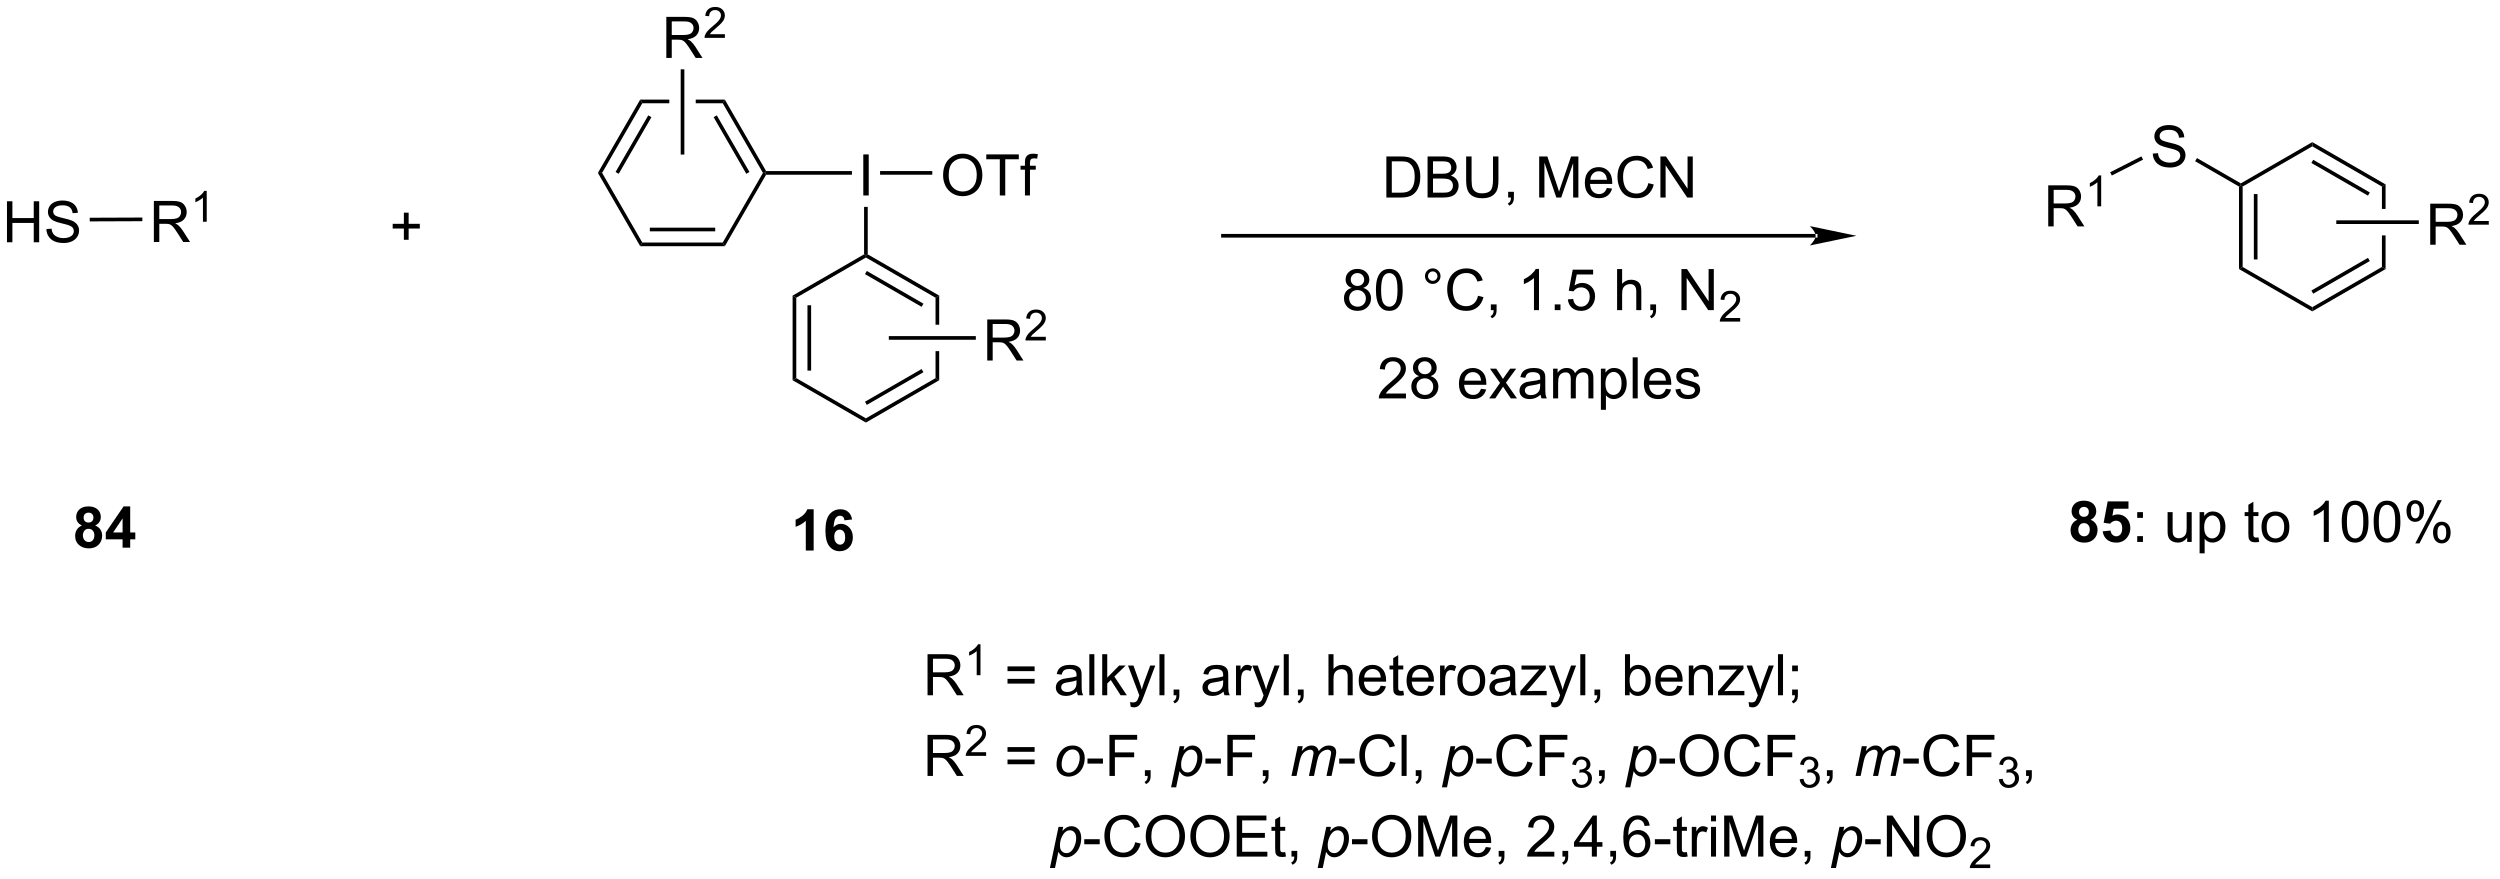 <?xml version="1.0" encoding="UTF-8"?>
<!DOCTYPE svg PUBLIC '-//W3C//DTD SVG 1.0//EN'
          'http://www.w3.org/TR/2001/REC-SVG-20010904/DTD/svg10.dtd'>
<svg stroke-dasharray="none" shape-rendering="auto" xmlns="http://www.w3.org/2000/svg" font-family="'Dialog'" text-rendering="auto" width="478" fill-opacity="1" color-interpolation="auto" color-rendering="auto" preserveAspectRatio="xMidYMid meet" font-size="12px" viewBox="0 0 478 168" fill="black" xmlns:xlink="http://www.w3.org/1999/xlink" stroke="black" image-rendering="auto" stroke-miterlimit="10" stroke-linecap="square" stroke-linejoin="miter" font-style="normal" stroke-width="1" height="168" stroke-dashoffset="0" font-weight="normal" stroke-opacity="1"
><!--Generated by the Batik Graphics2D SVG Generator--><defs id="genericDefs"
  /><g
  ><defs id="defs1"
    ><clipPath clipPathUnits="userSpaceOnUse" id="clipPath1"
      ><path d="M2.377 2.797 L360.391 2.797 L360.391 128.327 L2.377 128.327 L2.377 2.797 Z"
      /></clipPath
      ><clipPath clipPathUnits="userSpaceOnUse" id="clipPath2"
      ><path d="M1.548 14.988 L1.548 137.028 L349.608 137.028 L349.608 14.988 Z"
      /></clipPath
    ></defs
    ><g transform="scale(1.333,1.333) translate(-2.377,-2.797) matrix(1.029,0,0,1.029,0.784,-12.62)"
    ><path d="M22.995 48.719 L22.995 42.993 L25.534 42.993 Q26.3 42.993 26.698 43.146 Q27.097 43.3 27.334 43.691 Q27.573 44.081 27.573 44.555 Q27.573 45.164 27.177 45.584 Q26.784 46.001 25.959 46.112 Q26.261 46.258 26.417 46.399 Q26.748 46.704 27.045 47.159 L28.042 48.719 L27.089 48.719 L26.331 47.526 Q25.998 47.011 25.782 46.737 Q25.568 46.464 25.399 46.355 Q25.23 46.245 25.052 46.204 Q24.925 46.175 24.631 46.175 L23.753 46.175 L23.753 48.719 L22.995 48.719 ZM23.753 45.519 L25.381 45.519 Q25.901 45.519 26.193 45.412 Q26.487 45.305 26.638 45.068 Q26.792 44.831 26.792 44.555 Q26.792 44.149 26.495 43.889 Q26.201 43.626 25.565 43.626 L23.753 43.626 L23.753 45.519 Z" stroke="none" clip-path="url(#clipPath2)"
    /></g
    ><g transform="matrix(1.371,0,0,1.371,-2.124,-20.555)"
    ><path d="M30.379 45.919 L29.851 45.919 L29.851 42.558 Q29.66 42.739 29.351 42.921 Q29.043 43.103 28.797 43.195 L28.797 42.685 Q29.238 42.476 29.568 42.181 Q29.9 41.884 30.039 41.607 L30.379 41.607 L30.379 45.919 Z" stroke="none" clip-path="url(#clipPath2)"
    /></g
    ><g transform="matrix(1.371,0,0,1.371,-2.124,-20.555)"
    ><path d="M2.521 48.783 L2.521 43.057 L3.278 43.057 L3.278 45.408 L6.255 45.408 L6.255 43.057 L7.013 43.057 L7.013 48.783 L6.255 48.783 L6.255 46.083 L3.278 46.083 L3.278 48.783 L2.521 48.783 ZM8.017 46.942 L8.733 46.88 Q8.782 47.309 8.967 47.585 Q9.155 47.861 9.545 48.031 Q9.936 48.2 10.423 48.2 Q10.858 48.2 11.189 48.072 Q11.522 47.942 11.683 47.718 Q11.845 47.494 11.845 47.228 Q11.845 46.958 11.689 46.757 Q11.532 46.557 11.173 46.419 Q10.944 46.33 10.155 46.14 Q9.366 45.95 9.048 45.783 Q8.639 45.567 8.436 45.249 Q8.236 44.932 8.236 44.536 Q8.236 44.103 8.48 43.726 Q8.728 43.348 9.199 43.153 Q9.673 42.958 10.251 42.958 Q10.889 42.958 11.373 43.163 Q11.861 43.369 12.121 43.768 Q12.384 44.166 12.405 44.669 L11.678 44.723 Q11.618 44.182 11.28 43.906 Q10.944 43.627 10.282 43.627 Q9.595 43.627 9.28 43.88 Q8.967 44.13 8.967 44.486 Q8.967 44.794 9.189 44.994 Q9.407 45.192 10.332 45.403 Q11.256 45.611 11.6 45.768 Q12.1 45.997 12.337 46.351 Q12.577 46.705 12.577 47.166 Q12.577 47.622 12.314 48.028 Q12.053 48.432 11.561 48.658 Q11.071 48.882 10.459 48.882 Q9.681 48.882 9.155 48.656 Q8.631 48.426 8.332 47.973 Q8.032 47.518 8.017 46.942 Z" stroke="none" clip-path="url(#clipPath2)"
    /></g
    ><g transform="matrix(1.371,0,0,1.371,-2.124,-20.555)"
    ><path d="M21.401 45.33 L21.404 45.84 L14.065 45.869 L14.062 45.359 Z" stroke="none" clip-path="url(#clipPath2)"
    /></g
    ><g transform="matrix(1.371,0,0,1.371,-2.124,-20.555)"
    ><path d="M57.874 48.434 L57.874 46.864 L56.314 46.864 L56.314 46.207 L57.874 46.207 L57.874 44.65 L58.538 44.65 L58.538 46.207 L60.096 46.207 L60.096 46.864 L58.538 46.864 L58.538 48.434 L57.874 48.434 Z" stroke="none" clip-path="url(#clipPath2)"
    /></g
    ><g transform="matrix(1.371,0,0,1.371,-2.124,-20.555)"
    ><path d="M112.087 56.219 L112.597 56.514 L112.597 67.728 L112.087 68.023 ZM114.158 57.563 L114.158 66.679 L114.668 66.679 L114.668 57.563 Z" stroke="none" clip-path="url(#clipPath2)"
    /></g
    ><g transform="matrix(1.371,0,0,1.371,-2.124,-20.555)"
    ><path d="M112.087 68.023 L112.597 67.728 L122.308 73.335 L122.308 73.924 Z" stroke="none" clip-path="url(#clipPath2)"
    /></g
    ><g transform="matrix(1.371,0,0,1.371,-2.124,-20.555)"
    ><path d="M122.308 73.924 L122.308 73.335 L132.02 67.728 L132.53 68.023 ZM122.436 71.459 L130.331 66.9 L130.076 66.459 L122.181 71.017 Z" stroke="none" clip-path="url(#clipPath2)"
    /></g
    ><g transform="matrix(1.371,0,0,1.371,-2.124,-20.555)"
    ><path d="M132.53 56.219 L132.02 56.514 L132.02 60.279 L132.53 60.279 L132.53 56.219 ZM132.02 63.964 L132.02 67.728 L132.53 68.023 L132.53 63.964 Z" stroke="none" clip-path="url(#clipPath2)"
    /></g
    ><g transform="matrix(1.371,0,0,1.371,-2.124,-20.555)"
    ><path d="M132.53 56.219 L132.02 56.514 L122.308 50.907 L122.308 50.612 L122.564 50.465 ZM130.331 57.342 L122.436 52.783 L122.181 53.225 L130.076 57.784 Z" stroke="none" clip-path="url(#clipPath2)"
    /></g
    ><g transform="matrix(1.371,0,0,1.371,-2.124,-20.555)"
    ><path d="M122.053 50.465 L122.308 50.612 L122.308 50.907 L112.597 56.514 L112.087 56.219 Z" stroke="none" clip-path="url(#clipPath2)"
    /></g
    ><g transform="matrix(1.371,0,0,1.371,-2.124,-20.555)"
    ><path d="M121.945 42.254 L121.945 36.527 L122.702 36.527 L122.702 42.254 L121.945 42.254 Z" stroke="none" clip-path="url(#clipPath2)"
    /></g
    ><g transform="matrix(1.371,0,0,1.371,-2.124,-20.555)"
    ><path d="M122.564 50.465 L122.308 50.612 L122.053 50.465 L122.053 43.841 L122.564 43.841 Z" stroke="none" clip-path="url(#clipPath2)"
    /></g
    ><g transform="matrix(1.371,0,0,1.371,-2.124,-20.555)"
    ><path d="M120.36 38.849 L120.36 39.359 L108.39 39.359 L108.242 39.104 L108.39 38.849 Z" stroke="none" clip-path="url(#clipPath2)"
    /></g
    ><g transform="matrix(1.371,0,0,1.371,-2.124,-20.555)"
    ><path d="M133.073 39.465 Q133.073 38.038 133.838 37.233 Q134.604 36.426 135.815 36.426 Q136.607 36.426 137.242 36.806 Q137.88 37.184 138.213 37.861 Q138.549 38.538 138.549 39.397 Q138.549 40.269 138.198 40.957 Q137.846 41.644 137.2 41.999 Q136.557 42.353 135.81 42.353 Q135.002 42.353 134.364 41.962 Q133.729 41.569 133.401 40.894 Q133.073 40.217 133.073 39.465 ZM133.854 39.475 Q133.854 40.512 134.409 41.108 Q134.966 41.702 135.807 41.702 Q136.661 41.702 137.213 41.1 Q137.768 40.499 137.768 39.394 Q137.768 38.694 137.531 38.173 Q137.294 37.652 136.838 37.366 Q136.385 37.077 135.818 37.077 Q135.013 37.077 134.432 37.631 Q133.854 38.184 133.854 39.475 ZM140.983 42.254 L140.983 37.202 L139.095 37.202 L139.095 36.527 L143.634 36.527 L143.634 37.202 L141.741 37.202 L141.741 42.254 L140.983 42.254 ZM144.489 42.254 L144.489 38.652 L143.87 38.652 L143.87 38.105 L144.489 38.105 L144.489 37.663 Q144.489 37.246 144.565 37.043 Q144.667 36.769 144.922 36.6 Q145.177 36.428 145.638 36.428 Q145.935 36.428 146.294 36.499 L146.19 37.113 Q145.971 37.074 145.776 37.074 Q145.456 37.074 145.323 37.212 Q145.19 37.347 145.19 37.722 L145.19 38.105 L145.997 38.105 L145.997 38.652 L145.19 38.652 L145.19 42.254 L144.489 42.254 Z" stroke="none" clip-path="url(#clipPath2)"
    /></g
    ><g transform="matrix(1.371,0,0,1.371,-2.124,-20.555)"
    ><path d="M124.285 39.359 L124.285 38.849 L131.566 38.849 L131.566 39.359 Z" stroke="none" clip-path="url(#clipPath2)"
    /></g
    ><g transform="matrix(1.371,0,0,1.371,-2.124,-20.555)"
    ><path d="M108.39 38.849 L108.242 39.104 L107.948 39.104 L102.341 29.392 L102.635 28.882 ZM106.071 38.976 L101.513 31.081 L101.071 31.336 L105.629 39.231 Z" stroke="none" clip-path="url(#clipPath2)"
    /></g
    ><g transform="matrix(1.371,0,0,1.371,-2.124,-20.555)"
    ><path d="M90.832 28.882 L91.127 29.392 L94.891 29.392 L94.891 28.882 ZM98.576 28.882 L98.576 29.392 L102.341 29.392 L102.635 28.882 Z" stroke="none" clip-path="url(#clipPath2)"
    /></g
    ><g transform="matrix(1.371,0,0,1.371,-2.124,-20.555)"
    ><path d="M90.832 28.882 L91.127 29.392 L85.52 39.104 L84.93 39.104 ZM91.954 31.081 L87.396 38.976 L87.838 39.231 L92.396 31.336 Z" stroke="none" clip-path="url(#clipPath2)"
    /></g
    ><g transform="matrix(1.371,0,0,1.371,-2.124,-20.555)"
    ><path d="M84.93 39.104 L85.52 39.104 L91.127 48.816 L90.832 49.326 Z" stroke="none" clip-path="url(#clipPath2)"
    /></g
    ><g transform="matrix(1.371,0,0,1.371,-2.124,-20.555)"
    ><path d="M90.832 49.326 L91.127 48.816 L102.341 48.816 L102.635 49.326 ZM92.175 47.254 L101.292 47.254 L101.292 46.744 L92.175 46.744 Z" stroke="none" clip-path="url(#clipPath2)"
    /></g
    ><g transform="matrix(1.371,0,0,1.371,-2.124,-20.555)"
    ><path d="M102.635 49.326 L102.341 48.816 L107.948 39.104 L108.242 39.104 L108.39 39.359 Z" stroke="none" clip-path="url(#clipPath2)"
    /></g
    ><g transform="matrix(1.371,0,0,1.371,-2.124,-20.555)"
    ><path d="M139.231 65.271 L139.231 59.544 L141.77 59.544 Q142.536 59.544 142.934 59.698 Q143.333 59.852 143.57 60.242 Q143.809 60.633 143.809 61.107 Q143.809 61.716 143.413 62.136 Q143.02 62.552 142.195 62.664 Q142.497 62.81 142.653 62.951 Q142.984 63.255 143.281 63.711 L144.278 65.271 L143.325 65.271 L142.567 64.078 Q142.234 63.563 142.018 63.289 Q141.804 63.016 141.635 62.907 Q141.466 62.797 141.288 62.755 Q141.161 62.727 140.867 62.727 L139.989 62.727 L139.989 65.271 L139.231 65.271 ZM139.989 62.071 L141.617 62.071 Q142.137 62.071 142.429 61.964 Q142.723 61.857 142.874 61.62 Q143.028 61.383 143.028 61.107 Q143.028 60.701 142.731 60.44 Q142.437 60.177 141.802 60.177 L139.989 60.177 L139.989 62.071 Z" stroke="none" clip-path="url(#clipPath2)"
    /></g
    ><g transform="matrix(1.371,0,0,1.371,-2.124,-20.555)"
    ><path d="M147.4 61.963 L147.4 62.471 L144.56 62.471 Q144.554 62.28 144.622 62.104 Q144.73 61.815 144.968 61.534 Q145.208 61.252 145.66 60.883 Q146.359 60.309 146.605 59.973 Q146.851 59.637 146.851 59.338 Q146.851 59.026 146.626 58.811 Q146.404 58.594 146.042 58.594 Q145.661 58.594 145.433 58.823 Q145.204 59.051 145.202 59.456 L144.66 59.401 Q144.716 58.793 145.079 58.477 Q145.443 58.159 146.054 58.159 Q146.673 58.159 147.033 58.502 Q147.394 58.844 147.394 59.35 Q147.394 59.608 147.288 59.858 Q147.183 60.106 146.937 60.381 Q146.693 60.657 146.124 61.137 Q145.65 61.536 145.515 61.678 Q145.38 61.821 145.292 61.963 L147.4 61.963 Z" stroke="none" clip-path="url(#clipPath2)"
    /></g
    ><g transform="matrix(1.371,0,0,1.371,-2.124,-20.555)"
    ><path d="M125.505 62.376 L125.505 61.866 L137.639 61.866 L137.639 62.376 Z" stroke="none" clip-path="url(#clipPath2)"
    /></g
    ><g transform="matrix(1.371,0,0,1.371,-2.124,-20.555)"
    ><path d="M94.475 23.073 L94.475 17.346 L97.014 17.346 Q97.78 17.346 98.178 17.5 Q98.577 17.653 98.814 18.044 Q99.053 18.435 99.053 18.909 Q99.053 19.518 98.658 19.937 Q98.264 20.354 97.439 20.466 Q97.741 20.612 97.897 20.752 Q98.228 21.057 98.525 21.513 L99.522 23.073 L98.569 23.073 L97.811 21.88 Q97.478 21.364 97.262 21.091 Q97.048 20.817 96.879 20.708 Q96.71 20.599 96.533 20.557 Q96.405 20.528 96.111 20.528 L95.233 20.528 L95.233 23.073 L94.475 23.073 ZM95.233 19.872 L96.861 19.872 Q97.382 19.872 97.673 19.765 Q97.968 19.659 98.118 19.422 Q98.272 19.185 98.272 18.909 Q98.272 18.502 97.975 18.242 Q97.681 17.979 97.046 17.979 L95.233 17.979 L95.233 19.872 Z" stroke="none" clip-path="url(#clipPath2)"
    /></g
    ><g transform="matrix(1.371,0,0,1.371,-2.124,-20.555)"
    ><path d="M102.644 19.765 L102.644 20.273 L99.804 20.273 Q99.798 20.081 99.867 19.905 Q99.974 19.616 100.212 19.335 Q100.453 19.054 100.904 18.685 Q101.603 18.111 101.849 17.775 Q102.095 17.439 102.095 17.14 Q102.095 16.827 101.87 16.613 Q101.648 16.396 101.287 16.396 Q100.906 16.396 100.677 16.624 Q100.449 16.853 100.447 17.257 L99.904 17.202 Q99.96 16.595 100.324 16.279 Q100.687 15.96 101.298 15.96 Q101.917 15.96 102.277 16.304 Q102.638 16.646 102.638 17.152 Q102.638 17.409 102.533 17.659 Q102.427 17.907 102.181 18.183 Q101.937 18.458 101.368 18.939 Q100.894 19.337 100.759 19.48 Q100.624 19.622 100.537 19.765 L102.644 19.765 Z" stroke="none" clip-path="url(#clipPath2)"
    /></g
    ><g transform="matrix(1.371,0,0,1.371,-2.124,-20.555)"
    ><path d="M96.989 36.546 L96.479 36.546 L96.479 24.66 L96.989 24.66 Z" stroke="none" clip-path="url(#clipPath2)"
    /></g
    ><g transform="matrix(1.371,0,0,1.371,-2.124,-20.555)"
    ><path d="M254.76 48.131 L254.76 48.131 L172.105 48.131 L171.85 48.131 L171.85 47.62 L172.105 47.62 L254.76 47.62 L255.015 47.62 L255.015 48.131 ZM260.449 47.876 L253.948 46.523 C253.948 46.523 254.76 47.284 254.76 47.876 C254.76 48.467 253.948 49.228 253.948 49.228 Z" stroke="none" clip-path="url(#clipPath2)"
    /></g
    ><g transform="matrix(1.371,0,0,1.371,-2.124,-20.555)"
    ><path d="M194.892 42.54 L194.892 36.814 L196.866 36.814 Q197.533 36.814 197.884 36.895 Q198.376 37.009 198.725 37.306 Q199.178 37.689 199.402 38.285 Q199.626 38.879 199.626 39.645 Q199.626 40.298 199.473 40.803 Q199.322 41.306 199.082 41.637 Q198.845 41.965 198.561 42.155 Q198.28 42.345 197.879 42.444 Q197.478 42.54 196.96 42.54 L194.892 42.54 ZM195.65 41.863 L196.874 41.863 Q197.439 41.863 197.762 41.759 Q198.085 41.652 198.275 41.462 Q198.546 41.191 198.694 40.738 Q198.845 40.283 198.845 39.634 Q198.845 38.736 198.551 38.254 Q198.257 37.77 197.835 37.605 Q197.53 37.488 196.853 37.488 L195.65 37.488 L195.65 41.863 ZM200.638 42.54 L200.638 36.814 L202.786 36.814 Q203.443 36.814 203.839 36.988 Q204.237 37.16 204.461 37.522 Q204.685 37.884 204.685 38.277 Q204.685 38.645 204.484 38.97 Q204.286 39.293 203.886 39.493 Q204.404 39.645 204.682 40.012 Q204.964 40.379 204.964 40.879 Q204.964 41.283 204.792 41.629 Q204.623 41.973 204.373 42.16 Q204.123 42.348 203.745 42.444 Q203.37 42.54 202.823 42.54 L200.638 42.54 ZM201.396 39.22 L202.636 39.22 Q203.138 39.22 203.357 39.152 Q203.646 39.066 203.792 38.868 Q203.94 38.668 203.94 38.368 Q203.94 38.082 203.802 37.866 Q203.667 37.65 203.411 37.569 Q203.159 37.488 202.542 37.488 L201.396 37.488 L201.396 39.22 ZM201.396 41.863 L202.823 41.863 Q203.19 41.863 203.339 41.837 Q203.599 41.79 203.774 41.681 Q203.951 41.572 204.063 41.363 Q204.177 41.152 204.177 40.879 Q204.177 40.559 204.013 40.324 Q203.849 40.087 203.557 39.991 Q203.268 39.895 202.721 39.895 L201.396 39.895 L201.396 41.863 ZM209.763 36.814 L210.521 36.814 L210.521 40.121 Q210.521 40.986 210.326 41.493 Q210.13 42.001 209.62 42.322 Q209.112 42.639 208.284 42.639 Q207.479 42.639 206.966 42.361 Q206.456 42.082 206.237 41.559 Q206.018 41.033 206.018 40.121 L206.018 36.814 L206.776 36.814 L206.776 40.118 Q206.776 40.863 206.914 41.218 Q207.052 41.572 207.391 41.764 Q207.729 41.955 208.216 41.955 Q209.052 41.955 209.406 41.577 Q209.763 41.197 209.763 40.118 L209.763 36.814 ZM211.876 42.54 L211.876 41.738 L212.678 41.738 L212.678 42.54 Q212.678 42.983 212.522 43.254 Q212.366 43.525 212.025 43.673 L211.829 43.374 Q212.053 43.275 212.158 43.085 Q212.264 42.897 212.275 42.54 L211.876 42.54 ZM216.204 42.54 L216.204 36.814 L217.345 36.814 L218.702 40.868 Q218.889 41.434 218.975 41.715 Q219.072 41.402 219.28 40.798 L220.65 36.814 L221.671 36.814 L221.671 42.54 L220.939 42.54 L220.939 37.746 L219.275 42.54 L218.593 42.54 L216.936 37.665 L216.936 42.54 L216.204 42.54 ZM225.642 41.205 L226.369 41.293 Q226.197 41.931 225.731 42.283 Q225.267 42.634 224.546 42.634 Q223.634 42.634 223.1 42.074 Q222.569 41.512 222.569 40.501 Q222.569 39.455 223.108 38.876 Q223.647 38.298 224.507 38.298 Q225.337 38.298 225.863 38.866 Q226.392 39.431 226.392 40.457 Q226.392 40.52 226.389 40.645 L223.296 40.645 Q223.335 41.33 223.681 41.694 Q224.03 42.056 224.548 42.056 Q224.936 42.056 225.21 41.853 Q225.483 41.65 225.642 41.205 ZM223.335 40.066 L225.65 40.066 Q225.603 39.543 225.384 39.283 Q225.048 38.876 224.514 38.876 Q224.03 38.876 223.699 39.202 Q223.369 39.525 223.335 40.066 ZM231.427 40.533 L232.185 40.723 Q231.948 41.658 231.328 42.15 Q230.708 42.639 229.815 42.639 Q228.888 42.639 228.307 42.262 Q227.729 41.884 227.424 41.171 Q227.123 40.455 227.123 39.634 Q227.123 38.738 227.464 38.074 Q227.807 37.408 228.438 37.061 Q229.068 36.715 229.826 36.715 Q230.685 36.715 231.271 37.152 Q231.857 37.59 232.089 38.384 L231.341 38.559 Q231.143 37.934 230.763 37.65 Q230.386 37.363 229.81 37.363 Q229.151 37.363 228.706 37.681 Q228.263 37.996 228.083 38.53 Q227.904 39.064 227.904 39.629 Q227.904 40.361 228.117 40.905 Q228.331 41.449 228.779 41.72 Q229.229 41.988 229.753 41.988 Q230.388 41.988 230.828 41.621 Q231.271 41.254 231.427 40.533 ZM233.111 42.54 L233.111 36.814 L233.889 36.814 L236.897 41.309 L236.897 36.814 L237.624 36.814 L237.624 42.54 L236.845 42.54 L233.837 38.04 L233.837 42.54 L233.111 42.54 Z" stroke="none" clip-path="url(#clipPath2)"
    /></g
    ><g transform="matrix(1.371,0,0,1.371,-2.124,-20.555)"
    ><path d="M190.068 55.14 Q189.63 54.981 189.419 54.684 Q189.208 54.387 189.208 53.973 Q189.208 53.348 189.656 52.924 Q190.107 52.496 190.854 52.496 Q191.604 52.496 192.06 52.931 Q192.518 53.366 192.518 53.991 Q192.518 54.39 192.307 54.687 Q192.099 54.981 191.674 55.14 Q192.201 55.312 192.477 55.694 Q192.753 56.077 192.753 56.608 Q192.753 57.343 192.232 57.846 Q191.714 58.346 190.865 58.346 Q190.018 58.346 189.498 57.843 Q188.979 57.34 188.979 56.59 Q188.979 56.03 189.261 55.655 Q189.544 55.278 190.068 55.14 ZM189.927 53.95 Q189.927 54.356 190.188 54.614 Q190.451 54.871 190.87 54.871 Q191.276 54.871 191.534 54.616 Q191.794 54.358 191.794 53.989 Q191.794 53.601 191.526 53.338 Q191.261 53.075 190.862 53.075 Q190.458 53.075 190.193 53.332 Q189.927 53.59 189.927 53.95 ZM189.701 56.593 Q189.701 56.895 189.844 57.176 Q189.987 57.457 190.268 57.611 Q190.549 57.765 190.873 57.765 Q191.378 57.765 191.706 57.442 Q192.034 57.116 192.034 56.616 Q192.034 56.108 191.695 55.778 Q191.357 55.444 190.849 55.444 Q190.354 55.444 190.026 55.773 Q189.701 56.101 189.701 56.593 ZM193.436 55.421 Q193.436 54.405 193.645 53.788 Q193.853 53.168 194.264 52.832 Q194.678 52.496 195.303 52.496 Q195.764 52.496 196.111 52.681 Q196.46 52.866 196.686 53.218 Q196.913 53.567 197.04 54.069 Q197.171 54.569 197.171 55.421 Q197.171 56.429 196.962 57.049 Q196.757 57.668 196.343 58.007 Q195.931 58.346 195.303 58.346 Q194.475 58.346 194.001 57.749 Q193.436 57.036 193.436 55.421 ZM194.158 55.421 Q194.158 56.832 194.488 57.299 Q194.819 57.765 195.303 57.765 Q195.788 57.765 196.116 57.296 Q196.447 56.827 196.447 55.421 Q196.447 54.007 196.116 53.543 Q195.788 53.077 195.296 53.077 Q194.811 53.077 194.522 53.489 Q194.158 54.012 194.158 55.421 ZM200.275 53.504 Q200.275 53.054 200.593 52.739 Q200.913 52.421 201.358 52.421 Q201.811 52.421 202.126 52.739 Q202.444 53.054 202.444 53.504 Q202.444 53.952 202.124 54.273 Q201.806 54.59 201.358 54.59 Q200.913 54.59 200.593 54.275 Q200.275 53.957 200.275 53.504 ZM200.702 53.504 Q200.702 53.778 200.895 53.971 Q201.087 54.163 201.361 54.163 Q201.632 54.163 201.824 53.971 Q202.017 53.778 202.017 53.504 Q202.017 53.231 201.824 53.038 Q201.632 52.843 201.361 52.843 Q201.087 52.843 200.895 53.038 Q200.702 53.231 200.702 53.504 ZM207.677 56.239 L208.435 56.429 Q208.198 57.364 207.578 57.856 Q206.958 58.346 206.065 58.346 Q205.138 58.346 204.557 57.968 Q203.979 57.59 203.674 56.877 Q203.373 56.161 203.373 55.34 Q203.373 54.444 203.714 53.78 Q204.057 53.114 204.688 52.767 Q205.318 52.421 206.076 52.421 Q206.935 52.421 207.521 52.858 Q208.107 53.296 208.339 54.09 L207.591 54.265 Q207.393 53.64 207.013 53.356 Q206.636 53.069 206.06 53.069 Q205.401 53.069 204.956 53.387 Q204.513 53.702 204.333 54.236 Q204.154 54.77 204.154 55.335 Q204.154 56.067 204.367 56.611 Q204.581 57.155 205.029 57.426 Q205.479 57.694 206.003 57.694 Q206.638 57.694 207.078 57.327 Q207.521 56.96 207.677 56.239 ZM209.462 58.246 L209.462 57.444 L210.264 57.444 L210.264 58.246 Q210.264 58.689 210.108 58.96 Q209.952 59.231 209.611 59.379 L209.415 59.08 Q209.639 58.981 209.744 58.791 Q209.85 58.603 209.861 58.246 L209.462 58.246 ZM216.178 58.246 L215.475 58.246 L215.475 53.765 Q215.22 54.007 214.809 54.249 Q214.397 54.491 214.069 54.614 L214.069 53.934 Q214.658 53.655 215.098 53.262 Q215.54 52.866 215.725 52.496 L216.178 52.496 L216.178 58.246 ZM218.373 58.246 L218.373 57.444 L219.174 57.444 L219.174 58.246 L218.373 58.246 ZM220.202 56.746 L220.939 56.684 Q221.022 57.223 221.319 57.494 Q221.619 57.765 222.04 57.765 Q222.548 57.765 222.9 57.382 Q223.251 56.999 223.251 56.366 Q223.251 55.765 222.913 55.418 Q222.577 55.069 222.03 55.069 Q221.689 55.069 221.415 55.226 Q221.142 55.379 220.986 55.624 L220.327 55.538 L220.882 52.598 L223.728 52.598 L223.728 53.27 L221.444 53.27 L221.134 54.809 Q221.65 54.45 222.218 54.45 Q222.968 54.45 223.483 54.971 Q223.999 55.489 223.999 56.304 Q223.999 57.082 223.546 57.648 Q222.994 58.346 222.04 58.346 Q221.259 58.346 220.764 57.908 Q220.272 57.468 220.202 56.746 ZM227.069 58.246 L227.069 52.52 L227.772 52.52 L227.772 54.575 Q228.264 54.004 229.014 54.004 Q229.475 54.004 229.814 54.187 Q230.155 54.366 230.301 54.687 Q230.447 55.007 230.447 55.616 L230.447 58.246 L229.744 58.246 L229.744 55.616 Q229.744 55.09 229.514 54.851 Q229.288 54.608 228.869 54.608 Q228.556 54.608 228.28 54.773 Q228.007 54.934 227.889 55.213 Q227.772 55.489 227.772 55.976 L227.772 58.246 L227.069 58.246 ZM231.701 58.246 L231.701 57.444 L232.503 57.444 L232.503 58.246 Q232.503 58.689 232.346 58.96 Q232.19 59.231 231.849 59.379 L231.654 59.08 Q231.878 58.981 231.982 58.791 Q232.089 58.603 232.099 58.246 L231.701 58.246 ZM236.044 58.246 L236.044 52.52 L236.823 52.52 L239.831 57.015 L239.831 52.52 L240.557 52.52 L240.557 58.246 L239.779 58.246 L236.771 53.746 L236.771 58.246 L236.044 58.246 Z" stroke="none" clip-path="url(#clipPath2)"
    /></g
    ><g transform="matrix(1.371,0,0,1.371,-2.124,-20.555)"
    ><path d="M244.234 59.339 L244.234 59.846 L241.394 59.846 Q241.388 59.655 241.456 59.479 Q241.564 59.19 241.802 58.909 Q242.042 58.628 242.494 58.259 Q243.193 57.684 243.439 57.349 Q243.685 57.013 243.685 56.714 Q243.685 56.401 243.46 56.186 Q243.238 55.969 242.876 55.969 Q242.495 55.969 242.267 56.198 Q242.038 56.427 242.036 56.831 L241.494 56.776 Q241.55 56.169 241.913 55.852 Q242.277 55.534 242.888 55.534 Q243.507 55.534 243.867 55.878 Q244.228 56.219 244.228 56.725 Q244.228 56.983 244.123 57.233 Q244.017 57.481 243.771 57.757 Q243.527 58.032 242.958 58.513 Q242.484 58.911 242.349 59.053 Q242.214 59.196 242.126 59.339 L244.234 59.339 Z" stroke="none" clip-path="url(#clipPath2)"
    /></g
    ><g transform="matrix(1.371,0,0,1.371,-2.124,-20.555)"
    ><path d="M287.196 46.569 L287.196 40.842 L289.735 40.842 Q290.501 40.842 290.899 40.996 Q291.298 41.149 291.535 41.54 Q291.774 41.931 291.774 42.405 Q291.774 43.014 291.378 43.433 Q290.985 43.85 290.16 43.962 Q290.462 44.108 290.618 44.248 Q290.949 44.553 291.246 45.009 L292.243 46.569 L291.29 46.569 L290.532 45.376 Q290.199 44.86 289.983 44.587 Q289.769 44.313 289.6 44.204 Q289.43 44.095 289.253 44.053 Q289.126 44.024 288.832 44.024 L287.954 44.024 L287.954 46.569 L287.196 46.569 ZM287.954 43.368 L289.582 43.368 Q290.102 43.368 290.394 43.261 Q290.688 43.155 290.839 42.918 Q290.993 42.681 290.993 42.405 Q290.993 41.998 290.696 41.738 Q290.402 41.475 289.766 41.475 L287.954 41.475 L287.954 43.368 Z" stroke="none" clip-path="url(#clipPath2)"
    /></g
    ><g transform="matrix(1.371,0,0,1.371,-2.124,-20.555)"
    ><path d="M294.579 43.769 L294.052 43.769 L294.052 40.407 Q293.861 40.589 293.552 40.771 Q293.244 40.952 292.998 41.044 L292.998 40.534 Q293.439 40.325 293.769 40.03 Q294.101 39.733 294.24 39.456 L294.579 39.456 L294.579 43.769 Z" stroke="none" clip-path="url(#clipPath2)"
    /></g
    ><g transform="matrix(1.371,0,0,1.371,-2.124,-20.555)"
    ><path d="M301.779 36.416 L302.495 36.353 Q302.545 36.783 302.729 37.059 Q302.917 37.335 303.308 37.504 Q303.698 37.674 304.185 37.674 Q304.62 37.674 304.951 37.546 Q305.284 37.416 305.445 37.192 Q305.607 36.968 305.607 36.702 Q305.607 36.431 305.451 36.231 Q305.295 36.03 304.935 35.892 Q304.706 35.804 303.917 35.614 Q303.128 35.424 302.81 35.257 Q302.401 35.041 302.198 34.723 Q301.998 34.405 301.998 34.01 Q301.998 33.577 302.242 33.2 Q302.49 32.822 302.961 32.627 Q303.435 32.431 304.013 32.431 Q304.651 32.431 305.136 32.637 Q305.623 32.843 305.883 33.241 Q306.146 33.64 306.167 34.142 L305.44 34.197 Q305.38 33.655 305.042 33.379 Q304.706 33.101 304.045 33.101 Q303.357 33.101 303.042 33.353 Q302.729 33.603 302.729 33.96 Q302.729 34.267 302.951 34.468 Q303.17 34.666 304.094 34.877 Q305.019 35.085 305.362 35.241 Q305.862 35.47 306.099 35.825 Q306.339 36.179 306.339 36.64 Q306.339 37.095 306.076 37.502 Q305.815 37.905 305.323 38.132 Q304.834 38.356 304.222 38.356 Q303.443 38.356 302.917 38.129 Q302.394 37.9 302.094 37.447 Q301.795 36.991 301.779 36.416 Z" stroke="none" clip-path="url(#clipPath2)"
    /></g
    ><g transform="matrix(1.371,0,0,1.371,-2.124,-20.555)"
    ><path d="M296.065 39.469 L295.834 39.014 L300.191 36.8 L300.422 37.255 Z" stroke="none" clip-path="url(#clipPath2)"
    /></g
    ><g transform="matrix(1.371,0,0,1.371,-2.124,-20.555)"
    ><path d="M307.683 37.477 L307.938 37.036 L314.054 40.567 L314.054 40.861 L313.799 41.008 Z" stroke="none" clip-path="url(#clipPath2)"
    /></g
    ><g transform="matrix(1.371,0,0,1.371,-2.124,-20.555)"
    ><path d="M313.799 41.008 L314.054 40.861 L314.309 41.008 L314.309 52.223 L313.799 52.517 ZM315.871 42.057 L315.871 51.174 L316.381 51.174 L316.381 42.057 Z" stroke="none" clip-path="url(#clipPath2)"
    /></g
    ><g transform="matrix(1.371,0,0,1.371,-2.124,-20.555)"
    ><path d="M313.799 52.517 L314.309 52.223 L324.021 57.83 L324.021 58.419 Z" stroke="none" clip-path="url(#clipPath2)"
    /></g
    ><g transform="matrix(1.371,0,0,1.371,-2.124,-20.555)"
    ><path d="M324.021 58.419 L324.021 57.83 L333.733 52.223 L334.243 52.517 ZM324.149 55.953 L332.044 51.395 L331.789 50.953 L323.894 55.511 Z" stroke="none" clip-path="url(#clipPath2)"
    /></g
    ><g transform="matrix(1.371,0,0,1.371,-2.124,-20.555)"
    ><path d="M334.243 40.714 L333.733 41.008 L333.733 44.134 L334.243 44.134 L334.243 40.714 ZM333.733 47.819 L333.733 52.223 L334.243 52.517 L334.243 47.819 Z" stroke="none" clip-path="url(#clipPath2)"
    /></g
    ><g transform="matrix(1.371,0,0,1.371,-2.124,-20.555)"
    ><path d="M334.243 40.714 L333.733 41.008 L324.021 35.401 L324.021 34.812 ZM332.044 41.836 L324.149 37.278 L323.894 37.72 L331.789 42.278 Z" stroke="none" clip-path="url(#clipPath2)"
    /></g
    ><g transform="matrix(1.371,0,0,1.371,-2.124,-20.555)"
    ><path d="M324.021 34.812 L324.021 35.401 L314.309 41.008 L314.054 40.861 L314.054 40.567 Z" stroke="none" clip-path="url(#clipPath2)"
    /></g
    ><g transform="matrix(1.371,0,0,1.371,-2.124,-20.555)"
    ><path d="M340.468 49.126 L340.468 43.4 L343.007 43.4 Q343.772 43.4 344.171 43.553 Q344.569 43.707 344.806 44.098 Q345.046 44.488 345.046 44.962 Q345.046 45.572 344.65 45.991 Q344.257 46.407 343.431 46.519 Q343.733 46.665 343.89 46.806 Q344.22 47.111 344.517 47.566 L345.515 49.126 L344.562 49.126 L343.804 47.934 Q343.47 47.418 343.254 47.144 Q343.041 46.871 342.871 46.762 Q342.702 46.652 342.525 46.611 Q342.397 46.582 342.103 46.582 L341.226 46.582 L341.226 49.126 L340.468 49.126 ZM341.226 45.926 L342.853 45.926 Q343.374 45.926 343.666 45.819 Q343.96 45.712 344.111 45.475 Q344.265 45.238 344.265 44.962 Q344.265 44.556 343.968 44.295 Q343.673 44.032 343.038 44.032 L341.226 44.032 L341.226 45.926 Z" stroke="none" clip-path="url(#clipPath2)"
    /></g
    ><g transform="matrix(1.371,0,0,1.371,-2.124,-20.555)"
    ><path d="M348.636 45.818 L348.636 46.326 L345.796 46.326 Q345.791 46.135 345.859 45.959 Q345.966 45.67 346.205 45.389 Q346.445 45.107 346.896 44.738 Q347.595 44.164 347.841 43.828 Q348.087 43.492 348.087 43.193 Q348.087 42.881 347.863 42.666 Q347.64 42.449 347.279 42.449 Q346.898 42.449 346.67 42.678 Q346.441 42.906 346.439 43.311 L345.896 43.256 Q345.953 42.648 346.316 42.332 Q346.679 42.014 347.291 42.014 Q347.91 42.014 348.269 42.357 Q348.63 42.699 348.63 43.205 Q348.63 43.463 348.525 43.713 Q348.42 43.961 348.173 44.236 Q347.929 44.512 347.361 44.992 Q346.886 45.391 346.752 45.533 Q346.617 45.676 346.529 45.818 L348.636 45.818 Z" stroke="none" clip-path="url(#clipPath2)"
    /></g
    ><g transform="matrix(1.371,0,0,1.371,-2.124,-20.555)"
    ><path d="M327.368 46.231 L327.368 45.721 L338.875 45.721 L338.875 46.231 Z" stroke="none" clip-path="url(#clipPath2)"
    /></g
    ><g transform="matrix(1.371,0,0,1.371,-2.124,-20.555)"
    ><path d="M291.266 87.476 Q290.842 87.297 290.646 86.984 Q290.454 86.669 290.454 86.294 Q290.454 85.653 290.902 85.237 Q291.349 84.817 292.172 84.817 Q292.99 84.817 293.441 85.237 Q293.891 85.653 293.891 86.294 Q293.891 86.692 293.683 87.002 Q293.477 87.312 293.102 87.476 Q293.579 87.669 293.826 88.036 Q294.076 88.403 294.076 88.883 Q294.076 89.677 293.568 90.174 Q293.063 90.669 292.224 90.669 Q291.443 90.669 290.922 90.258 Q290.31 89.773 290.31 88.93 Q290.31 88.466 290.54 88.078 Q290.771 87.687 291.266 87.476 ZM291.493 86.372 Q291.493 86.7 291.678 86.885 Q291.865 87.067 292.172 87.067 Q292.485 87.067 292.672 86.883 Q292.86 86.695 292.86 86.367 Q292.86 86.06 292.675 85.875 Q292.49 85.687 292.185 85.687 Q291.868 85.687 291.68 85.875 Q291.493 86.062 291.493 86.372 ZM291.391 88.825 Q291.391 89.278 291.623 89.534 Q291.857 89.786 292.204 89.786 Q292.545 89.786 292.766 89.541 Q292.99 89.297 292.99 88.836 Q292.99 88.435 292.764 88.19 Q292.537 87.945 292.188 87.945 Q291.787 87.945 291.589 88.224 Q291.391 88.5 291.391 88.825 ZM294.791 89.094 L295.885 88.982 Q295.932 89.351 296.161 89.57 Q296.392 89.786 296.692 89.786 Q297.036 89.786 297.273 89.508 Q297.512 89.226 297.512 88.664 Q297.512 88.138 297.275 87.875 Q297.041 87.609 296.661 87.609 Q296.189 87.609 295.814 88.028 L294.924 87.898 L295.486 84.919 L298.387 84.919 L298.387 85.945 L296.317 85.945 L296.145 86.919 Q296.512 86.734 296.895 86.734 Q297.627 86.734 298.135 87.265 Q298.642 87.797 298.642 88.646 Q298.642 89.351 298.231 89.906 Q297.674 90.666 296.682 90.666 Q295.887 90.666 295.387 90.239 Q294.887 89.812 294.791 89.094 Z" stroke="none" clip-path="url(#clipPath2)"
    /></g
    ><g transform="matrix(1.371,0,0,1.371,-2.124,-20.555)"
    ><path d="M299.607 87.219 L299.607 86.419 L300.407 86.419 L300.407 87.219 L299.607 87.219 ZM299.607 90.567 L299.607 89.765 L300.407 89.765 L300.407 90.567 L299.607 90.567 ZM306.576 90.567 L306.576 89.958 Q306.092 90.661 305.258 90.661 Q304.891 90.661 304.573 90.521 Q304.256 90.38 304.099 90.166 Q303.946 89.953 303.883 89.646 Q303.842 89.437 303.842 88.989 L303.842 86.419 L304.545 86.419 L304.545 88.719 Q304.545 89.271 304.586 89.461 Q304.654 89.739 304.868 89.898 Q305.084 90.055 305.399 90.055 Q305.717 90.055 305.993 89.893 Q306.271 89.732 306.386 89.453 Q306.5 89.172 306.5 88.64 L306.5 86.419 L307.204 86.419 L307.204 90.567 L306.576 90.567 ZM308.307 92.159 L308.307 86.419 L308.947 86.419 L308.947 86.958 Q309.174 86.64 309.457 86.484 Q309.744 86.325 310.15 86.325 Q310.682 86.325 311.088 86.599 Q311.494 86.872 311.7 87.37 Q311.908 87.867 311.908 88.461 Q311.908 89.099 311.679 89.609 Q311.45 90.117 311.015 90.39 Q310.58 90.661 310.098 90.661 Q309.747 90.661 309.468 90.513 Q309.189 90.364 309.01 90.138 L309.01 92.159 L308.307 92.159 ZM308.942 88.515 Q308.942 89.317 309.265 89.7 Q309.59 90.083 310.051 90.083 Q310.52 90.083 310.853 89.687 Q311.189 89.289 311.189 88.458 Q311.189 87.664 310.861 87.271 Q310.536 86.875 310.082 86.875 Q309.635 86.875 309.288 87.297 Q308.942 87.716 308.942 88.515 ZM316.512 89.937 L316.614 90.56 Q316.317 90.622 316.082 90.622 Q315.7 90.622 315.489 90.502 Q315.278 90.38 315.192 90.182 Q315.106 89.984 315.106 89.351 L315.106 86.966 L314.59 86.966 L314.59 86.419 L315.106 86.419 L315.106 85.39 L315.807 84.969 L315.807 86.419 L316.512 86.419 L316.512 86.966 L315.807 86.966 L315.807 89.39 Q315.807 89.692 315.843 89.778 Q315.879 89.864 315.963 89.916 Q316.049 89.966 316.205 89.966 Q316.322 89.966 316.512 89.937 ZM316.938 88.492 Q316.938 87.341 317.579 86.786 Q318.115 86.325 318.883 86.325 Q319.74 86.325 320.282 86.885 Q320.826 87.445 320.826 88.435 Q320.826 89.234 320.584 89.695 Q320.344 90.153 319.886 90.409 Q319.428 90.661 318.883 90.661 Q318.014 90.661 317.474 90.104 Q316.938 89.544 316.938 88.492 ZM317.662 88.492 Q317.662 89.289 318.008 89.687 Q318.357 90.083 318.883 90.083 Q319.407 90.083 319.753 89.685 Q320.102 89.286 320.102 88.469 Q320.102 87.7 319.753 87.305 Q319.404 86.906 318.883 86.906 Q318.357 86.906 318.008 87.302 Q317.662 87.695 317.662 88.492 ZM326.326 90.567 L325.623 90.567 L325.623 86.086 Q325.368 86.328 324.956 86.57 Q324.545 86.812 324.217 86.935 L324.217 86.255 Q324.805 85.976 325.245 85.583 Q325.688 85.187 325.873 84.817 L326.326 84.817 L326.326 90.567 ZM328.127 87.742 Q328.127 86.726 328.335 86.109 Q328.543 85.489 328.955 85.153 Q329.369 84.817 329.994 84.817 Q330.455 84.817 330.801 85.002 Q331.15 85.187 331.377 85.539 Q331.603 85.888 331.731 86.39 Q331.861 86.89 331.861 87.742 Q331.861 88.75 331.653 89.37 Q331.447 89.989 331.033 90.328 Q330.622 90.666 329.994 90.666 Q329.166 90.666 328.692 90.07 Q328.127 89.357 328.127 87.742 ZM328.848 87.742 Q328.848 89.153 329.179 89.62 Q329.51 90.086 329.994 90.086 Q330.478 90.086 330.807 89.617 Q331.137 89.148 331.137 87.742 Q331.137 86.328 330.807 85.864 Q330.478 85.398 329.986 85.398 Q329.502 85.398 329.213 85.81 Q328.848 86.333 328.848 87.742 ZM332.576 87.742 Q332.576 86.726 332.784 86.109 Q332.993 85.489 333.404 85.153 Q333.818 84.817 334.443 84.817 Q334.904 84.817 335.25 85.002 Q335.599 85.187 335.826 85.539 Q336.053 85.888 336.18 86.39 Q336.31 86.89 336.31 87.742 Q336.31 88.75 336.102 89.37 Q335.896 89.989 335.482 90.328 Q335.071 90.666 334.443 90.666 Q333.615 90.666 333.141 90.07 Q332.576 89.357 332.576 87.742 ZM333.297 87.742 Q333.297 89.153 333.628 89.62 Q333.959 90.086 334.443 90.086 Q334.928 90.086 335.256 89.617 Q335.586 89.148 335.586 87.742 Q335.586 86.328 335.256 85.864 Q334.928 85.398 334.435 85.398 Q333.951 85.398 333.662 85.81 Q333.297 86.333 333.297 87.742 ZM337.158 86.216 Q337.158 85.601 337.465 85.172 Q337.775 84.742 338.361 84.742 Q338.9 84.742 339.252 85.127 Q339.606 85.513 339.606 86.258 Q339.606 86.984 339.249 87.377 Q338.892 87.771 338.369 87.771 Q337.848 87.771 337.502 87.385 Q337.158 86.997 337.158 86.216 ZM338.379 85.226 Q338.119 85.226 337.945 85.453 Q337.77 85.68 337.77 86.286 Q337.77 86.836 337.945 87.062 Q338.122 87.286 338.379 87.286 Q338.645 87.286 338.82 87.06 Q338.994 86.833 338.994 86.232 Q338.994 85.677 338.817 85.453 Q338.642 85.226 338.379 85.226 ZM338.385 90.778 L341.517 84.742 L342.088 84.742 L338.965 90.778 L338.385 90.778 ZM340.861 89.224 Q340.861 88.607 341.168 88.18 Q341.478 87.75 342.067 87.75 Q342.606 87.75 342.96 88.135 Q343.314 88.521 343.314 89.265 Q343.314 89.992 342.955 90.385 Q342.598 90.778 342.072 90.778 Q341.551 90.778 341.205 90.39 Q340.861 90 340.861 89.224 ZM342.088 88.234 Q341.822 88.234 341.648 88.461 Q341.473 88.687 341.473 89.294 Q341.473 89.841 341.648 90.067 Q341.825 90.294 342.082 90.294 Q342.353 90.294 342.525 90.067 Q342.7 89.841 342.7 89.239 Q342.7 88.685 342.523 88.461 Q342.348 88.234 342.088 88.234 Z" stroke="none" clip-path="url(#clipPath2)"
    /></g
    ><g transform="matrix(1.371,0,0,1.371,-2.124,-20.555)"
    ><path d="M12.984 88.275 Q12.56 88.095 12.364 87.783 Q12.172 87.468 12.172 87.093 Q12.172 86.452 12.62 86.035 Q13.068 85.616 13.89 85.616 Q14.708 85.616 15.159 86.035 Q15.609 86.452 15.609 87.093 Q15.609 87.491 15.401 87.801 Q15.195 88.111 14.82 88.275 Q15.297 88.468 15.544 88.835 Q15.794 89.202 15.794 89.681 Q15.794 90.475 15.286 90.973 Q14.781 91.468 13.943 91.468 Q13.161 91.468 12.64 91.056 Q12.028 90.572 12.028 89.728 Q12.028 89.264 12.258 88.876 Q12.489 88.486 12.984 88.275 ZM13.211 87.171 Q13.211 87.499 13.396 87.684 Q13.583 87.866 13.89 87.866 Q14.203 87.866 14.39 87.681 Q14.578 87.493 14.578 87.165 Q14.578 86.858 14.393 86.673 Q14.208 86.486 13.903 86.486 Q13.586 86.486 13.398 86.673 Q13.211 86.861 13.211 87.171 ZM13.109 89.624 Q13.109 90.077 13.341 90.332 Q13.575 90.585 13.922 90.585 Q14.263 90.585 14.484 90.34 Q14.708 90.095 14.708 89.634 Q14.708 89.233 14.482 88.988 Q14.255 88.743 13.906 88.743 Q13.505 88.743 13.307 89.022 Q13.109 89.298 13.109 89.624 ZM18.644 91.366 L18.644 90.212 L16.301 90.212 L16.301 89.251 L18.785 85.616 L19.707 85.616 L19.707 89.249 L20.418 89.249 L20.418 90.212 L19.707 90.212 L19.707 91.366 L18.644 91.366 ZM18.644 89.249 L18.644 87.29 L17.329 89.249 L18.644 89.249 Z" stroke="none" clip-path="url(#clipPath2)"
    /></g
    ><g transform="matrix(1.371,0,0,1.371,-2.124,-20.555)"
    ><path d="M115.022 91.766 L113.926 91.766 L113.926 87.627 Q113.324 88.19 112.507 88.461 L112.507 87.463 Q112.936 87.323 113.439 86.932 Q113.944 86.539 114.132 86.016 L115.022 86.016 L115.022 91.766 ZM120.383 87.44 L119.32 87.557 Q119.281 87.229 119.117 87.073 Q118.953 86.916 118.69 86.916 Q118.344 86.916 118.102 87.229 Q117.862 87.541 117.799 88.531 Q118.211 88.047 118.82 88.047 Q119.508 88.047 119.997 88.57 Q120.487 89.094 120.487 89.922 Q120.487 90.799 119.971 91.333 Q119.456 91.865 118.648 91.865 Q117.781 91.865 117.221 91.19 Q116.664 90.516 116.664 88.979 Q116.664 87.406 117.245 86.711 Q117.828 86.016 118.758 86.016 Q119.409 86.016 119.836 86.38 Q120.266 86.745 120.383 87.44 ZM117.893 89.836 Q117.893 90.37 118.138 90.661 Q118.385 90.953 118.703 90.953 Q119.008 90.953 119.211 90.716 Q119.414 90.476 119.414 89.932 Q119.414 89.375 119.195 89.115 Q118.977 88.854 118.648 88.854 Q118.331 88.854 118.112 89.104 Q117.893 89.351 117.893 89.836 Z" stroke="none" clip-path="url(#clipPath2)"
    /></g
    ><g transform="matrix(1.371,0,0,1.371,-2.124,-20.555)"
    ><path d="M130.904 111.955 L130.904 106.229 L133.443 106.229 Q134.208 106.229 134.607 106.382 Q135.005 106.536 135.242 106.927 Q135.482 107.317 135.482 107.791 Q135.482 108.401 135.086 108.82 Q134.693 109.237 133.867 109.349 Q134.169 109.494 134.326 109.635 Q134.656 109.94 134.953 110.395 L135.951 111.955 L134.997 111.955 L134.239 110.763 Q133.906 110.247 133.69 109.974 Q133.476 109.7 133.307 109.591 Q133.138 109.481 132.961 109.44 Q132.833 109.411 132.539 109.411 L131.661 109.411 L131.661 111.955 L130.904 111.955 ZM131.661 108.755 L133.289 108.755 Q133.81 108.755 134.101 108.648 Q134.396 108.541 134.547 108.304 Q134.701 108.067 134.701 107.791 Q134.701 107.385 134.404 107.125 Q134.109 106.862 133.474 106.862 L131.661 106.862 L131.661 108.755 Z" stroke="none" clip-path="url(#clipPath2)"
    /></g
    ><g transform="matrix(1.371,0,0,1.371,-2.124,-20.555)"
    ><path d="M138.287 109.155 L137.76 109.155 L137.76 105.794 Q137.568 105.976 137.26 106.157 Q136.951 106.339 136.705 106.431 L136.705 105.921 Q137.146 105.712 137.476 105.417 Q137.809 105.12 137.947 104.843 L138.287 104.843 L138.287 109.155 Z" stroke="none" clip-path="url(#clipPath2)"
    /></g
    ><g transform="matrix(1.371,0,0,1.371,-2.124,-20.555)"
    ><path d="M145.837 108.588 L142.056 108.588 L142.056 107.932 L145.837 107.932 L145.837 108.588 ZM145.837 110.325 L142.056 110.325 L142.056 109.669 L145.837 109.669 L145.837 110.325 ZM151.739 111.442 Q151.349 111.776 150.987 111.914 Q150.627 112.049 150.213 112.049 Q149.528 112.049 149.161 111.716 Q148.794 111.38 148.794 110.862 Q148.794 110.557 148.932 110.304 Q149.072 110.052 149.297 109.901 Q149.52 109.747 149.802 109.669 Q150.01 109.614 150.427 109.565 Q151.278 109.463 151.682 109.323 Q151.685 109.177 151.685 109.138 Q151.685 108.708 151.487 108.533 Q151.216 108.294 150.685 108.294 Q150.19 108.294 149.953 108.468 Q149.716 108.643 149.604 109.083 L148.916 108.989 Q149.01 108.549 149.224 108.278 Q149.44 108.005 149.846 107.859 Q150.252 107.713 150.786 107.713 Q151.317 107.713 151.648 107.838 Q151.981 107.963 152.138 108.153 Q152.294 108.341 152.356 108.63 Q152.393 108.809 152.393 109.278 L152.393 110.216 Q152.393 111.198 152.437 111.458 Q152.481 111.716 152.614 111.955 L151.88 111.955 Q151.77 111.737 151.739 111.442 ZM151.682 109.872 Q151.299 110.028 150.533 110.138 Q150.099 110.2 149.919 110.278 Q149.739 110.356 149.64 110.507 Q149.544 110.658 149.544 110.841 Q149.544 111.122 149.757 111.309 Q149.971 111.497 150.38 111.497 Q150.786 111.497 151.101 111.32 Q151.419 111.143 151.567 110.833 Q151.682 110.596 151.682 110.13 L151.682 109.872 ZM153.467 111.955 L153.467 106.229 L154.17 106.229 L154.17 111.955 L153.467 111.955 ZM155.263 111.955 L155.263 106.229 L155.966 106.229 L155.966 109.494 L157.63 107.807 L158.541 107.807 L156.955 109.346 L158.7 111.955 L157.833 111.955 L156.463 109.833 L155.966 110.309 L155.966 111.955 L155.263 111.955 ZM159.229 113.554 L159.151 112.893 Q159.38 112.955 159.552 112.955 Q159.786 112.955 159.927 112.877 Q160.067 112.799 160.158 112.658 Q160.224 112.554 160.372 112.135 Q160.393 112.078 160.435 111.963 L158.862 107.807 L159.619 107.807 L160.481 110.208 Q160.651 110.666 160.783 111.169 Q160.903 110.684 161.072 110.224 L161.958 107.807 L162.661 107.807 L161.083 112.026 Q160.83 112.71 160.69 112.968 Q160.502 113.315 160.26 113.476 Q160.018 113.64 159.682 113.64 Q159.479 113.64 159.229 113.554 ZM163.244 111.955 L163.244 106.229 L163.947 106.229 L163.947 111.955 L163.244 111.955 ZM165.22 111.955 L165.22 111.153 L166.022 111.153 L166.022 111.955 Q166.022 112.398 165.865 112.669 Q165.709 112.94 165.368 113.088 L165.173 112.789 Q165.397 112.69 165.501 112.5 Q165.608 112.312 165.618 111.955 L165.22 111.955 ZM172.188 111.442 Q171.798 111.776 171.436 111.914 Q171.076 112.049 170.662 112.049 Q169.977 112.049 169.61 111.716 Q169.243 111.38 169.243 110.862 Q169.243 110.557 169.381 110.304 Q169.522 110.052 169.746 109.901 Q169.97 109.747 170.251 109.669 Q170.459 109.614 170.876 109.565 Q171.727 109.463 172.131 109.323 Q172.134 109.177 172.134 109.138 Q172.134 108.708 171.936 108.533 Q171.665 108.294 171.134 108.294 Q170.639 108.294 170.402 108.468 Q170.165 108.643 170.053 109.083 L169.365 108.989 Q169.459 108.549 169.673 108.278 Q169.889 108.005 170.295 107.859 Q170.701 107.713 171.235 107.713 Q171.767 107.713 172.097 107.838 Q172.431 107.963 172.587 108.153 Q172.743 108.341 172.806 108.63 Q172.842 108.809 172.842 109.278 L172.842 110.216 Q172.842 111.198 172.886 111.458 Q172.931 111.716 173.063 111.955 L172.329 111.955 Q172.22 111.737 172.188 111.442 ZM172.131 109.872 Q171.748 110.028 170.983 110.138 Q170.548 110.2 170.368 110.278 Q170.188 110.356 170.089 110.507 Q169.993 110.658 169.993 110.841 Q169.993 111.122 170.207 111.309 Q170.42 111.497 170.829 111.497 Q171.235 111.497 171.55 111.32 Q171.868 111.143 172.017 110.833 Q172.131 110.596 172.131 110.13 L172.131 109.872 ZM173.924 111.955 L173.924 107.807 L174.557 107.807 L174.557 108.434 Q174.799 107.994 175.002 107.854 Q175.208 107.713 175.455 107.713 Q175.81 107.713 176.177 107.94 L175.935 108.591 Q175.677 108.44 175.419 108.44 Q175.19 108.44 175.005 108.578 Q174.822 108.716 174.744 108.963 Q174.627 109.338 174.627 109.783 L174.627 111.955 L173.924 111.955 ZM176.565 113.554 L176.487 112.893 Q176.716 112.955 176.888 112.955 Q177.122 112.955 177.263 112.877 Q177.403 112.799 177.494 112.658 Q177.56 112.554 177.708 112.135 Q177.729 112.078 177.77 111.963 L176.197 107.807 L176.955 107.807 L177.817 110.208 Q177.987 110.666 178.119 111.169 Q178.239 110.684 178.408 110.224 L179.294 107.807 L179.997 107.807 L178.419 112.026 Q178.166 112.71 178.026 112.968 Q177.838 113.315 177.596 113.476 Q177.354 113.64 177.018 113.64 Q176.815 113.64 176.565 113.554 ZM180.58 111.955 L180.58 106.229 L181.283 106.229 L181.283 111.955 L180.58 111.955 ZM182.556 111.955 L182.556 111.153 L183.358 111.153 L183.358 111.955 Q183.358 112.398 183.201 112.669 Q183.045 112.94 182.704 113.088 L182.509 112.789 Q182.733 112.69 182.837 112.5 Q182.944 112.312 182.954 111.955 L182.556 111.955 ZM186.819 111.955 L186.819 106.229 L187.522 106.229 L187.522 108.283 Q188.014 107.713 188.764 107.713 Q189.225 107.713 189.563 107.895 Q189.905 108.075 190.05 108.395 Q190.196 108.716 190.196 109.325 L190.196 111.955 L189.493 111.955 L189.493 109.325 Q189.493 108.799 189.264 108.559 Q189.037 108.317 188.618 108.317 Q188.306 108.317 188.03 108.481 Q187.756 108.643 187.639 108.921 Q187.522 109.198 187.522 109.684 L187.522 111.955 L186.819 111.955 ZM194.106 110.619 L194.833 110.708 Q194.661 111.346 194.195 111.698 Q193.731 112.049 193.01 112.049 Q192.099 112.049 191.565 111.489 Q191.033 110.927 191.033 109.916 Q191.033 108.869 191.572 108.291 Q192.112 107.713 192.971 107.713 Q193.802 107.713 194.328 108.281 Q194.856 108.846 194.856 109.872 Q194.856 109.934 194.854 110.059 L191.76 110.059 Q191.799 110.744 192.145 111.109 Q192.494 111.471 193.013 111.471 Q193.401 111.471 193.674 111.268 Q193.947 111.065 194.106 110.619 ZM191.799 109.481 L194.114 109.481 Q194.067 108.958 193.849 108.698 Q193.513 108.291 192.979 108.291 Q192.494 108.291 192.164 108.617 Q191.833 108.94 191.799 109.481 ZM197.251 111.325 L197.352 111.948 Q197.056 112.01 196.821 112.01 Q196.438 112.01 196.227 111.89 Q196.017 111.768 195.931 111.57 Q195.845 111.372 195.845 110.739 L195.845 108.354 L195.329 108.354 L195.329 107.807 L195.845 107.807 L195.845 106.778 L196.545 106.356 L196.545 107.807 L197.251 107.807 L197.251 108.354 L196.545 108.354 L196.545 110.778 Q196.545 111.08 196.582 111.166 Q196.618 111.252 196.701 111.304 Q196.787 111.354 196.944 111.354 Q197.061 111.354 197.251 111.325 ZM200.778 110.619 L201.505 110.708 Q201.333 111.346 200.867 111.698 Q200.403 112.049 199.682 112.049 Q198.77 112.049 198.237 111.489 Q197.705 110.927 197.705 109.916 Q197.705 108.869 198.244 108.291 Q198.783 107.713 199.643 107.713 Q200.474 107.713 201 108.281 Q201.528 108.846 201.528 109.872 Q201.528 109.934 201.526 110.059 L198.432 110.059 Q198.471 110.744 198.817 111.109 Q199.166 111.471 199.685 111.471 Q200.072 111.471 200.346 111.268 Q200.619 111.065 200.778 110.619 ZM198.471 109.481 L200.786 109.481 Q200.739 108.958 200.52 108.698 Q200.185 108.291 199.651 108.291 Q199.166 108.291 198.835 108.617 Q198.505 108.94 198.471 109.481 ZM202.381 111.955 L202.381 107.807 L203.014 107.807 L203.014 108.434 Q203.256 107.994 203.459 107.854 Q203.665 107.713 203.912 107.713 Q204.267 107.713 204.634 107.94 L204.392 108.591 Q204.134 108.44 203.876 108.44 Q203.647 108.44 203.462 108.578 Q203.28 108.716 203.201 108.963 Q203.084 109.338 203.084 109.783 L203.084 111.955 L202.381 111.955 ZM204.79 109.88 Q204.79 108.729 205.431 108.174 Q205.967 107.713 206.735 107.713 Q207.592 107.713 208.134 108.273 Q208.678 108.833 208.678 109.823 Q208.678 110.622 208.436 111.083 Q208.196 111.541 207.738 111.796 Q207.28 112.049 206.735 112.049 Q205.865 112.049 205.326 111.492 Q204.79 110.932 204.79 109.88 ZM205.514 109.88 Q205.514 110.677 205.86 111.075 Q206.209 111.471 206.735 111.471 Q207.259 111.471 207.605 111.073 Q207.954 110.674 207.954 109.856 Q207.954 109.088 207.605 108.692 Q207.256 108.294 206.735 108.294 Q206.209 108.294 205.86 108.69 Q205.514 109.083 205.514 109.88 ZM212.208 111.442 Q211.817 111.776 211.455 111.914 Q211.096 112.049 210.682 112.049 Q209.997 112.049 209.63 111.716 Q209.263 111.38 209.263 110.862 Q209.263 110.557 209.401 110.304 Q209.541 110.052 209.765 109.901 Q209.989 109.747 210.27 109.669 Q210.479 109.614 210.895 109.565 Q211.747 109.463 212.151 109.323 Q212.153 109.177 212.153 109.138 Q212.153 108.708 211.955 108.533 Q211.685 108.294 211.153 108.294 Q210.658 108.294 210.422 108.468 Q210.185 108.643 210.072 109.083 L209.385 108.989 Q209.479 108.549 209.692 108.278 Q209.908 108.005 210.315 107.859 Q210.721 107.713 211.255 107.713 Q211.786 107.713 212.117 107.838 Q212.45 107.963 212.606 108.153 Q212.763 108.341 212.825 108.63 Q212.862 108.809 212.862 109.278 L212.862 110.216 Q212.862 111.198 212.906 111.458 Q212.95 111.716 213.083 111.955 L212.349 111.955 Q212.239 111.737 212.208 111.442 ZM212.151 109.872 Q211.768 110.028 211.002 110.138 Q210.567 110.2 210.388 110.278 Q210.208 110.356 210.109 110.507 Q210.013 110.658 210.013 110.841 Q210.013 111.122 210.226 111.309 Q210.44 111.497 210.849 111.497 Q211.255 111.497 211.57 111.32 Q211.888 111.143 212.036 110.833 Q212.151 110.596 212.151 110.13 L212.151 109.872 ZM213.579 111.955 L213.579 111.385 L216.22 108.354 Q215.772 108.377 215.428 108.377 L213.735 108.377 L213.735 107.807 L217.126 107.807 L217.126 108.27 L214.881 110.903 L214.446 111.385 Q214.92 111.349 215.334 111.349 L217.251 111.349 L217.251 111.955 L213.579 111.955 ZM217.92 113.554 L217.842 112.893 Q218.071 112.955 218.243 112.955 Q218.477 112.955 218.618 112.877 Q218.759 112.799 218.85 112.658 Q218.915 112.554 219.063 112.135 Q219.084 112.078 219.126 111.963 L217.553 107.807 L218.311 107.807 L219.173 110.208 Q219.342 110.666 219.475 111.169 Q219.595 110.684 219.764 110.224 L220.649 107.807 L221.352 107.807 L219.774 112.026 Q219.522 112.71 219.381 112.968 Q219.194 113.315 218.951 113.476 Q218.709 113.64 218.373 113.64 Q218.17 113.64 217.92 113.554 ZM221.936 111.955 L221.936 106.229 L222.639 106.229 L222.639 111.955 L221.936 111.955 ZM223.911 111.955 L223.911 111.153 L224.713 111.153 L224.713 111.955 Q224.713 112.398 224.557 112.669 Q224.401 112.94 224.06 113.088 L223.864 112.789 Q224.088 112.69 224.192 112.5 Q224.299 112.312 224.31 111.955 L223.911 111.955 ZM228.822 111.955 L228.169 111.955 L228.169 106.229 L228.872 106.229 L228.872 108.27 Q229.317 107.713 230.01 107.713 Q230.393 107.713 230.734 107.867 Q231.075 108.02 231.297 108.302 Q231.518 108.58 231.643 108.976 Q231.768 109.369 231.768 109.817 Q231.768 110.885 231.239 111.468 Q230.713 112.049 229.974 112.049 Q229.239 112.049 228.822 111.434 L228.822 111.955 ZM228.815 109.849 Q228.815 110.596 229.018 110.927 Q229.349 111.471 229.916 111.471 Q230.377 111.471 230.713 111.07 Q231.049 110.669 231.049 109.877 Q231.049 109.065 230.726 108.679 Q230.403 108.291 229.947 108.291 Q229.487 108.291 229.151 108.692 Q228.815 109.091 228.815 109.849 ZM235.462 110.619 L236.188 110.708 Q236.017 111.346 235.55 111.698 Q235.087 112.049 234.365 112.049 Q233.454 112.049 232.92 111.489 Q232.389 110.927 232.389 109.916 Q232.389 108.869 232.928 108.291 Q233.467 107.713 234.326 107.713 Q235.157 107.713 235.683 108.281 Q236.212 108.846 236.212 109.872 Q236.212 109.934 236.209 110.059 L233.115 110.059 Q233.155 110.744 233.501 111.109 Q233.85 111.471 234.368 111.471 Q234.756 111.471 235.03 111.268 Q235.303 111.065 235.462 110.619 ZM233.155 109.481 L235.47 109.481 Q235.423 108.958 235.204 108.698 Q234.868 108.291 234.334 108.291 Q233.85 108.291 233.519 108.617 Q233.188 108.94 233.155 109.481 ZM237.072 111.955 L237.072 107.807 L237.705 107.807 L237.705 108.395 Q238.161 107.713 239.026 107.713 Q239.401 107.713 239.713 107.849 Q240.028 107.981 240.185 108.2 Q240.341 108.419 240.403 108.721 Q240.442 108.916 240.442 109.403 L240.442 111.955 L239.739 111.955 L239.739 109.432 Q239.739 109.002 239.656 108.789 Q239.575 108.575 239.367 108.45 Q239.158 108.323 238.877 108.323 Q238.427 108.323 238.101 108.609 Q237.776 108.893 237.776 109.69 L237.776 111.955 L237.072 111.955 ZM241.149 111.955 L241.149 111.385 L243.79 108.354 Q243.342 108.377 242.998 108.377 L241.306 108.377 L241.306 107.807 L244.696 107.807 L244.696 108.27 L242.451 110.903 L242.017 111.385 Q242.49 111.349 242.905 111.349 L244.821 111.349 L244.821 111.955 L241.149 111.955 ZM245.49 113.554 L245.412 112.893 Q245.642 112.955 245.813 112.955 Q246.048 112.955 246.188 112.877 Q246.329 112.799 246.42 112.658 Q246.485 112.554 246.634 112.135 Q246.655 112.078 246.696 111.963 L245.123 107.807 L245.881 107.807 L246.743 110.208 Q246.912 110.666 247.045 111.169 Q247.165 110.684 247.334 110.224 L248.22 107.807 L248.923 107.807 L247.345 112.026 Q247.092 112.71 246.951 112.968 Q246.764 113.315 246.522 113.476 Q246.28 113.64 245.944 113.64 Q245.74 113.64 245.49 113.554 ZM249.506 111.955 L249.506 106.229 L250.209 106.229 L250.209 111.955 L249.506 111.955 ZM251.481 108.606 L251.481 107.807 L252.283 107.807 L252.283 108.606 L251.481 108.606 ZM251.481 111.955 L251.481 111.153 L252.283 111.153 L252.283 111.955 Q252.283 112.398 252.127 112.669 Q251.971 112.94 251.63 113.088 L251.435 112.789 Q251.658 112.69 251.763 112.5 Q251.869 112.312 251.88 111.955 L251.481 111.955 Z" stroke="none" clip-path="url(#clipPath2)"
    /></g
    ><g transform="matrix(1.371,0,0,1.371,-2.124,-20.555)"
    ><path d="M130.904 123.205 L130.904 117.479 L133.443 117.479 Q134.208 117.479 134.607 117.632 Q135.005 117.786 135.242 118.177 Q135.482 118.567 135.482 119.041 Q135.482 119.651 135.086 120.07 Q134.693 120.487 133.867 120.599 Q134.169 120.744 134.326 120.885 Q134.656 121.19 134.953 121.645 L135.951 123.205 L134.997 123.205 L134.239 122.013 Q133.906 121.497 133.69 121.224 Q133.476 120.95 133.307 120.841 Q133.138 120.731 132.961 120.69 Q132.833 120.661 132.539 120.661 L131.661 120.661 L131.661 123.205 L130.904 123.205 ZM131.661 120.005 L133.289 120.005 Q133.81 120.005 134.101 119.898 Q134.396 119.791 134.547 119.554 Q134.701 119.317 134.701 119.041 Q134.701 118.635 134.404 118.375 Q134.109 118.112 133.474 118.112 L131.661 118.112 L131.661 120.005 Z" stroke="none" clip-path="url(#clipPath2)"
    /></g
    ><g transform="matrix(1.371,0,0,1.371,-2.124,-20.555)"
    ><path d="M139.072 119.897 L139.072 120.405 L136.232 120.405 Q136.226 120.214 136.295 120.038 Q136.402 119.749 136.641 119.468 Q136.881 119.186 137.332 118.817 Q138.031 118.243 138.277 117.907 Q138.523 117.571 138.523 117.272 Q138.523 116.96 138.299 116.745 Q138.076 116.528 137.715 116.528 Q137.334 116.528 137.105 116.757 Q136.877 116.985 136.875 117.39 L136.332 117.335 Q136.389 116.728 136.752 116.411 Q137.115 116.093 137.726 116.093 Q138.346 116.093 138.705 116.436 Q139.066 116.778 139.066 117.284 Q139.066 117.542 138.961 117.792 Q138.855 118.04 138.609 118.316 Q138.365 118.591 137.797 119.071 Q137.322 119.47 137.187 119.612 Q137.053 119.755 136.965 119.897 L139.072 119.897 Z" stroke="none" clip-path="url(#clipPath2)"
    /></g
    ><g transform="matrix(1.371,0,0,1.371,-2.124,-20.555)"
    ><path d="M145.837 119.838 L142.056 119.838 L142.056 119.182 L145.837 119.182 L145.837 119.838 ZM145.837 121.575 L142.056 121.575 L142.056 120.919 L145.837 120.919 L145.837 121.575 Z" stroke="none" clip-path="url(#clipPath2)"
    /></g
    ><g transform="matrix(1.371,0,0,1.371,-2.124,-20.555)"
    ><path d="M148.895 121.63 Q148.895 120.416 149.612 119.619 Q150.2 118.963 151.158 118.963 Q151.908 118.963 152.367 119.432 Q152.825 119.901 152.825 120.698 Q152.825 121.411 152.536 122.028 Q152.247 122.643 151.713 122.971 Q151.182 123.299 150.591 123.299 Q150.106 123.299 149.71 123.093 Q149.315 122.885 149.104 122.507 Q148.895 122.127 148.895 121.63 ZM149.604 121.559 Q149.604 122.145 149.885 122.45 Q150.166 122.752 150.599 122.752 Q150.825 122.752 151.047 122.661 Q151.27 122.567 151.46 122.38 Q151.653 122.192 151.789 121.953 Q151.924 121.713 152.005 121.434 Q152.127 121.049 152.127 120.692 Q152.127 120.13 151.843 119.82 Q151.56 119.51 151.13 119.51 Q150.799 119.51 150.526 119.669 Q150.252 119.825 150.031 120.13 Q149.81 120.434 149.705 120.841 Q149.604 121.244 149.604 121.559 Z" stroke="none" clip-path="url(#clipPath2)"
    /></g
    ><g transform="matrix(1.371,0,0,1.371,-2.124,-20.555)"
    ><path d="M153.209 121.487 L153.209 120.778 L155.368 120.778 L155.368 121.487 L153.209 121.487 ZM156.274 123.205 L156.274 117.479 L160.139 117.479 L160.139 118.153 L157.032 118.153 L157.032 119.927 L159.72 119.927 L159.72 120.604 L157.032 120.604 L157.032 123.205 L156.274 123.205 ZM161.216 123.205 L161.216 122.403 L162.018 122.403 L162.018 123.205 Q162.018 123.648 161.862 123.919 Q161.705 124.19 161.364 124.338 L161.169 124.039 Q161.393 123.94 161.497 123.75 Q161.604 123.562 161.614 123.205 L161.216 123.205 Z" stroke="none" clip-path="url(#clipPath2)"
    /></g
    ><g transform="matrix(1.371,0,0,1.371,-2.124,-20.555)"
    ><path d="M164.867 124.796 L166.067 119.057 L166.721 119.057 L166.599 119.635 Q166.963 119.255 167.25 119.109 Q167.536 118.963 167.856 118.963 Q168.45 118.963 168.841 119.395 Q169.231 119.825 169.231 120.63 Q169.231 121.278 169.015 121.812 Q168.802 122.346 168.489 122.671 Q168.177 122.994 167.856 123.148 Q167.536 123.299 167.2 123.299 Q166.455 123.299 166.044 122.541 L165.575 124.796 L164.867 124.796 ZM166.268 121.51 Q166.268 121.974 166.333 122.153 Q166.432 122.408 166.653 122.565 Q166.877 122.721 167.169 122.721 Q167.778 122.721 168.153 122.036 Q168.528 121.349 168.528 120.635 Q168.528 120.106 168.276 119.82 Q168.026 119.533 167.651 119.533 Q167.38 119.533 167.148 119.677 Q166.919 119.817 166.721 120.101 Q166.526 120.385 166.395 120.796 Q166.268 121.205 166.268 121.51 Z" stroke="none" clip-path="url(#clipPath2)"
    /></g
    ><g transform="matrix(1.371,0,0,1.371,-2.124,-20.555)"
    ><path d="M169.655 121.487 L169.655 120.778 L171.814 120.778 L171.814 121.487 L169.655 121.487 ZM172.72 123.205 L172.72 117.479 L176.584 117.479 L176.584 118.153 L173.477 118.153 L173.477 119.927 L176.165 119.927 L176.165 120.604 L173.477 120.604 L173.477 123.205 L172.72 123.205 ZM177.661 123.205 L177.661 122.403 L178.463 122.403 L178.463 123.205 Q178.463 123.648 178.307 123.919 Q178.151 124.19 177.81 124.338 L177.614 124.039 Q177.838 123.94 177.942 123.75 Q178.049 123.562 178.06 123.205 L177.661 123.205 Z" stroke="none" clip-path="url(#clipPath2)"
    /></g
    ><g transform="matrix(1.371,0,0,1.371,-2.124,-20.555)"
    ><path d="M181.659 123.205 L182.526 119.057 L183.231 119.057 L183.088 119.739 Q183.481 119.299 183.791 119.132 Q184.104 118.963 184.466 118.963 Q184.854 118.963 185.112 119.169 Q185.372 119.372 185.455 119.739 Q185.77 119.349 186.119 119.156 Q186.471 118.963 186.856 118.963 Q187.377 118.963 187.635 119.21 Q187.895 119.455 187.895 119.901 Q187.895 120.091 187.807 120.533 L187.247 123.205 L186.541 123.205 L187.112 120.463 Q187.185 120.127 187.185 119.981 Q187.185 119.778 187.054 119.661 Q186.927 119.544 186.692 119.544 Q186.377 119.544 186.049 119.737 Q185.721 119.927 185.539 120.239 Q185.356 120.549 185.221 121.192 L184.799 123.205 L184.091 123.205 L184.677 120.403 Q184.739 120.119 184.739 119.997 Q184.739 119.794 184.612 119.669 Q184.487 119.544 184.284 119.544 Q183.981 119.544 183.651 119.737 Q183.323 119.927 183.114 120.27 Q182.909 120.612 182.776 121.244 L182.364 123.205 L181.659 123.205 Z" stroke="none" clip-path="url(#clipPath2)"
    /></g
    ><g transform="matrix(1.371,0,0,1.371,-2.124,-20.555)"
    ><path d="M188.315 121.487 L188.315 120.778 L190.474 120.778 L190.474 121.487 L188.315 121.487 ZM195.427 121.198 L196.185 121.388 Q195.947 122.323 195.328 122.815 Q194.708 123.304 193.815 123.304 Q192.888 123.304 192.307 122.927 Q191.729 122.549 191.424 121.835 Q191.122 121.119 191.122 120.299 Q191.122 119.403 191.463 118.739 Q191.807 118.073 192.437 117.726 Q193.067 117.38 193.825 117.38 Q194.685 117.38 195.27 117.817 Q195.856 118.255 196.088 119.049 L195.341 119.224 Q195.143 118.599 194.763 118.315 Q194.385 118.028 193.81 118.028 Q193.151 118.028 192.705 118.346 Q192.263 118.661 192.083 119.195 Q191.903 119.729 191.903 120.294 Q191.903 121.026 192.117 121.57 Q192.33 122.114 192.778 122.385 Q193.229 122.653 193.752 122.653 Q194.388 122.653 194.828 122.286 Q195.27 121.919 195.427 121.198 ZM197.014 123.205 L197.014 117.479 L197.717 117.479 L197.717 123.205 L197.014 123.205 ZM198.989 123.205 L198.989 122.403 L199.791 122.403 L199.791 123.205 Q199.791 123.648 199.635 123.919 Q199.479 124.19 199.138 124.338 L198.942 124.039 Q199.166 123.94 199.27 123.75 Q199.377 123.562 199.388 123.205 L198.989 123.205 Z" stroke="none" clip-path="url(#clipPath2)"
    /></g
    ><g transform="matrix(1.371,0,0,1.371,-2.124,-20.555)"
    ><path d="M202.64 124.796 L203.841 119.057 L204.494 119.057 L204.372 119.635 Q204.737 119.255 205.023 119.109 Q205.31 118.963 205.63 118.963 Q206.224 118.963 206.614 119.395 Q207.005 119.825 207.005 120.63 Q207.005 121.278 206.789 121.812 Q206.575 122.346 206.263 122.671 Q205.95 122.994 205.63 123.148 Q205.31 123.299 204.974 123.299 Q204.229 123.299 203.817 122.541 L203.349 124.796 L202.64 124.796 ZM204.041 121.51 Q204.041 121.974 204.106 122.153 Q204.205 122.408 204.427 122.565 Q204.651 122.721 204.942 122.721 Q205.552 122.721 205.927 122.036 Q206.302 121.349 206.302 120.635 Q206.302 120.106 206.049 119.82 Q205.799 119.533 205.424 119.533 Q205.153 119.533 204.922 119.677 Q204.692 119.817 204.494 120.101 Q204.299 120.385 204.169 120.796 Q204.041 121.205 204.041 121.51 Z" stroke="none" clip-path="url(#clipPath2)"
    /></g
    ><g transform="matrix(1.371,0,0,1.371,-2.124,-20.555)"
    ><path d="M207.428 121.487 L207.428 120.778 L209.587 120.778 L209.587 121.487 L207.428 121.487 ZM214.54 121.198 L215.298 121.388 Q215.061 122.323 214.441 122.815 Q213.821 123.304 212.928 123.304 Q212.001 123.304 211.42 122.927 Q210.842 122.549 210.537 121.835 Q210.235 121.119 210.235 120.299 Q210.235 119.403 210.576 118.739 Q210.92 118.073 211.55 117.726 Q212.181 117.38 212.938 117.38 Q213.798 117.38 214.384 117.817 Q214.97 118.255 215.201 119.049 L214.454 119.224 Q214.256 118.599 213.876 118.315 Q213.498 118.028 212.923 118.028 Q212.264 118.028 211.819 118.346 Q211.376 118.661 211.196 119.195 Q211.017 119.729 211.017 120.294 Q211.017 121.026 211.23 121.57 Q211.444 122.114 211.892 122.385 Q212.342 122.653 212.865 122.653 Q213.501 122.653 213.941 122.286 Q214.384 121.919 214.54 121.198 ZM216.27 123.205 L216.27 117.479 L220.135 117.479 L220.135 118.153 L217.028 118.153 L217.028 119.927 L219.716 119.927 L219.716 120.604 L217.028 120.604 L217.028 123.205 L216.27 123.205 Z" stroke="none" clip-path="url(#clipPath2)"
    /></g
    ><g transform="matrix(1.371,0,0,1.371,-2.124,-20.555)"
    ><path d="M220.753 123.671 L221.28 123.6 Q221.372 124.049 221.589 124.247 Q221.808 124.444 222.122 124.444 Q222.493 124.444 222.749 124.186 Q223.007 123.928 223.007 123.547 Q223.007 123.184 222.768 122.95 Q222.532 122.713 222.165 122.713 Q222.017 122.713 221.794 122.772 L221.852 122.309 Q221.905 122.315 221.936 122.315 Q222.274 122.315 222.544 122.139 Q222.813 121.963 222.813 121.596 Q222.813 121.307 222.616 121.118 Q222.421 120.926 222.11 120.926 Q221.802 120.926 221.597 121.12 Q221.392 121.313 221.333 121.7 L220.806 121.606 Q220.903 121.075 221.245 120.784 Q221.589 120.493 222.099 120.493 Q222.45 120.493 222.745 120.643 Q223.042 120.794 223.198 121.055 Q223.354 121.315 223.354 121.608 Q223.354 121.887 223.204 122.116 Q223.056 122.344 222.763 122.479 Q223.143 122.567 223.354 122.844 Q223.565 123.12 223.565 123.536 Q223.565 124.098 223.155 124.491 Q222.745 124.882 222.118 124.882 Q221.554 124.882 221.179 124.546 Q220.806 124.208 220.753 123.671 Z" stroke="none" clip-path="url(#clipPath2)"
    /></g
    ><g transform="matrix(1.371,0,0,1.371,-2.124,-20.555)"
    ><path d="M224.549 123.205 L224.549 122.403 L225.351 122.403 L225.351 123.205 Q225.351 123.648 225.195 123.919 Q225.038 124.19 224.697 124.338 L224.502 124.039 Q224.726 123.94 224.83 123.75 Q224.937 123.562 224.947 123.205 L224.549 123.205 Z" stroke="none" clip-path="url(#clipPath2)"
    /></g
    ><g transform="matrix(1.371,0,0,1.371,-2.124,-20.555)"
    ><path d="M228.2 124.796 L229.4 119.057 L230.054 119.057 L229.932 119.635 Q230.296 119.255 230.583 119.109 Q230.869 118.963 231.19 118.963 Q231.783 118.963 232.174 119.395 Q232.565 119.825 232.565 120.63 Q232.565 121.278 232.348 121.812 Q232.135 122.346 231.822 122.671 Q231.51 122.994 231.19 123.148 Q230.869 123.299 230.533 123.299 Q229.788 123.299 229.377 122.541 L228.908 124.796 L228.2 124.796 ZM229.601 121.51 Q229.601 121.974 229.666 122.153 Q229.765 122.408 229.986 122.565 Q230.21 122.721 230.502 122.721 Q231.111 122.721 231.486 122.036 Q231.861 121.349 231.861 120.635 Q231.861 120.106 231.609 119.82 Q231.359 119.533 230.984 119.533 Q230.713 119.533 230.481 119.677 Q230.252 119.817 230.054 120.101 Q229.859 120.385 229.728 120.796 Q229.601 121.205 229.601 121.51 Z" stroke="none" clip-path="url(#clipPath2)"
    /></g
    ><g transform="matrix(1.371,0,0,1.371,-2.124,-20.555)"
    ><path d="M232.988 121.487 L232.988 120.778 L235.147 120.778 L235.147 121.487 L232.988 121.487 ZM235.785 120.416 Q235.785 118.989 236.55 118.184 Q237.316 117.377 238.527 117.377 Q239.318 117.377 239.954 117.757 Q240.592 118.135 240.925 118.812 Q241.261 119.489 241.261 120.349 Q241.261 121.221 240.91 121.908 Q240.558 122.596 239.912 122.95 Q239.269 123.304 238.522 123.304 Q237.714 123.304 237.076 122.914 Q236.441 122.52 236.113 121.846 Q235.785 121.169 235.785 120.416 ZM236.566 120.427 Q236.566 121.463 237.12 122.059 Q237.678 122.653 238.519 122.653 Q239.373 122.653 239.925 122.052 Q240.48 121.45 240.48 120.346 Q240.48 119.645 240.243 119.125 Q240.006 118.604 239.55 118.317 Q239.097 118.028 238.529 118.028 Q237.725 118.028 237.144 118.583 Q236.566 119.135 236.566 120.427 ZM246.322 121.198 L247.08 121.388 Q246.843 122.323 246.223 122.815 Q245.603 123.304 244.71 123.304 Q243.783 123.304 243.202 122.927 Q242.624 122.549 242.32 121.835 Q242.018 121.119 242.018 120.299 Q242.018 119.403 242.359 118.739 Q242.702 118.073 243.333 117.726 Q243.963 117.38 244.721 117.38 Q245.58 117.38 246.166 117.817 Q246.752 118.255 246.984 119.049 L246.236 119.224 Q246.038 118.599 245.658 118.315 Q245.281 118.028 244.705 118.028 Q244.046 118.028 243.601 118.346 Q243.158 118.661 242.978 119.195 Q242.799 119.729 242.799 120.294 Q242.799 121.026 243.012 121.57 Q243.226 122.114 243.674 122.385 Q244.124 122.653 244.648 122.653 Q245.283 122.653 245.723 122.286 Q246.166 121.919 246.322 121.198 ZM248.053 123.205 L248.053 117.479 L251.917 117.479 L251.917 118.153 L248.81 118.153 L248.81 119.927 L251.498 119.927 L251.498 120.604 L248.81 120.604 L248.81 123.205 L248.053 123.205 Z" stroke="none" clip-path="url(#clipPath2)"
    /></g
    ><g transform="matrix(1.371,0,0,1.371,-2.124,-20.555)"
    ><path d="M252.535 123.671 L253.062 123.6 Q253.154 124.049 253.371 124.247 Q253.59 124.444 253.904 124.444 Q254.275 124.444 254.531 124.186 Q254.789 123.928 254.789 123.547 Q254.789 123.184 254.551 122.95 Q254.315 122.713 253.947 122.713 Q253.799 122.713 253.576 122.772 L253.635 122.309 Q253.688 122.315 253.719 122.315 Q254.057 122.315 254.326 122.139 Q254.596 121.963 254.596 121.596 Q254.596 121.307 254.398 121.118 Q254.203 120.926 253.893 120.926 Q253.584 120.926 253.379 121.12 Q253.174 121.313 253.115 121.7 L252.588 121.606 Q252.685 121.075 253.027 120.784 Q253.371 120.493 253.881 120.493 Q254.232 120.493 254.527 120.643 Q254.824 120.794 254.981 121.055 Q255.137 121.315 255.137 121.608 Q255.137 121.887 254.986 122.116 Q254.838 122.344 254.545 122.479 Q254.926 122.567 255.137 122.844 Q255.348 123.12 255.348 123.536 Q255.348 124.098 254.938 124.491 Q254.527 124.882 253.9 124.882 Q253.336 124.882 252.961 124.546 Q252.588 124.208 252.535 123.671 Z" stroke="none" clip-path="url(#clipPath2)"
    /></g
    ><g transform="matrix(1.371,0,0,1.371,-2.124,-20.555)"
    ><path d="M256.331 123.205 L256.331 122.403 L257.133 122.403 L257.133 123.205 Q257.133 123.648 256.977 123.919 Q256.821 124.19 256.479 124.338 L256.284 124.039 Q256.508 123.94 256.612 123.75 Q256.719 123.562 256.729 123.205 L256.331 123.205 Z" stroke="none" clip-path="url(#clipPath2)"
    /></g
    ><g transform="matrix(1.371,0,0,1.371,-2.124,-20.555)"
    ><path d="M260.328 123.205 L261.196 119.057 L261.901 119.057 L261.758 119.739 Q262.151 119.299 262.461 119.132 Q262.774 118.963 263.136 118.963 Q263.524 118.963 263.782 119.169 Q264.042 119.372 264.125 119.739 Q264.44 119.349 264.789 119.156 Q265.141 118.963 265.526 118.963 Q266.047 118.963 266.305 119.21 Q266.565 119.455 266.565 119.901 Q266.565 120.091 266.477 120.533 L265.917 123.205 L265.211 123.205 L265.782 120.463 Q265.854 120.127 265.854 119.981 Q265.854 119.778 265.724 119.661 Q265.597 119.544 265.362 119.544 Q265.047 119.544 264.719 119.737 Q264.391 119.927 264.209 120.239 Q264.026 120.549 263.891 121.192 L263.469 123.205 L262.761 123.205 L263.347 120.403 Q263.409 120.119 263.409 119.997 Q263.409 119.794 263.282 119.669 Q263.157 119.544 262.953 119.544 Q262.651 119.544 262.321 119.737 Q261.993 119.927 261.784 120.27 Q261.578 120.612 261.446 121.244 L261.034 123.205 L260.328 123.205 Z" stroke="none" clip-path="url(#clipPath2)"
    /></g
    ><g transform="matrix(1.371,0,0,1.371,-2.124,-20.555)"
    ><path d="M266.985 121.487 L266.985 120.778 L269.144 120.778 L269.144 121.487 L266.985 121.487 ZM274.097 121.198 L274.854 121.388 Q274.617 122.323 273.998 122.815 Q273.378 123.304 272.485 123.304 Q271.558 123.304 270.977 122.927 Q270.399 122.549 270.094 121.835 Q269.792 121.119 269.792 120.299 Q269.792 119.403 270.133 118.739 Q270.477 118.073 271.107 117.726 Q271.737 117.38 272.495 117.38 Q273.354 117.38 273.94 117.817 Q274.526 118.255 274.758 119.049 L274.011 119.224 Q273.813 118.599 273.433 118.315 Q273.055 118.028 272.479 118.028 Q271.821 118.028 271.375 118.346 Q270.933 118.661 270.753 119.195 Q270.573 119.729 270.573 120.294 Q270.573 121.026 270.787 121.57 Q271 122.114 271.448 122.385 Q271.899 122.653 272.422 122.653 Q273.058 122.653 273.498 122.286 Q273.94 121.919 274.097 121.198 ZM275.827 123.205 L275.827 117.479 L279.692 117.479 L279.692 118.153 L276.585 118.153 L276.585 119.927 L279.272 119.927 L279.272 120.604 L276.585 120.604 L276.585 123.205 L275.827 123.205 Z" stroke="none" clip-path="url(#clipPath2)"
    /></g
    ><g transform="matrix(1.371,0,0,1.371,-2.124,-20.555)"
    ><path d="M280.31 123.671 L280.837 123.6 Q280.929 124.049 281.146 124.247 Q281.364 124.444 281.679 124.444 Q282.05 124.444 282.306 124.186 Q282.563 123.928 282.563 123.547 Q282.563 123.184 282.325 122.95 Q282.089 122.713 281.722 122.713 Q281.573 122.713 281.351 122.772 L281.409 122.309 Q281.462 122.315 281.493 122.315 Q281.831 122.315 282.101 122.139 Q282.37 121.963 282.37 121.596 Q282.37 121.307 282.173 121.118 Q281.978 120.926 281.667 120.926 Q281.358 120.926 281.153 121.12 Q280.948 121.313 280.89 121.7 L280.362 121.606 Q280.46 121.075 280.802 120.784 Q281.146 120.493 281.655 120.493 Q282.007 120.493 282.302 120.643 Q282.599 120.794 282.755 121.055 Q282.911 121.315 282.911 121.608 Q282.911 121.887 282.761 122.116 Q282.612 122.344 282.319 122.479 Q282.7 122.567 282.911 122.844 Q283.122 123.12 283.122 123.536 Q283.122 124.098 282.712 124.491 Q282.302 124.882 281.675 124.882 Q281.11 124.882 280.735 124.546 Q280.362 124.208 280.31 123.671 Z" stroke="none" clip-path="url(#clipPath2)"
    /></g
    ><g transform="matrix(1.371,0,0,1.371,-2.124,-20.555)"
    ><path d="M284.105 123.205 L284.105 122.403 L284.908 122.403 L284.908 123.205 Q284.908 123.648 284.751 123.919 Q284.595 124.19 284.254 124.338 L284.059 124.039 Q284.283 123.94 284.387 123.75 Q284.493 123.562 284.504 123.205 L284.105 123.205 Z" stroke="none" clip-path="url(#clipPath2)"
    /></g
    ><g transform="matrix(1.371,0,0,1.371,-2.124,-20.555)"
    ><path d="M147.971 136.046 L149.172 130.307 L149.826 130.307 L149.703 130.885 Q150.068 130.505 150.354 130.359 Q150.641 130.213 150.961 130.213 Q151.555 130.213 151.945 130.645 Q152.336 131.075 152.336 131.88 Q152.336 132.528 152.12 133.062 Q151.906 133.596 151.594 133.921 Q151.281 134.244 150.961 134.398 Q150.641 134.549 150.305 134.549 Q149.56 134.549 149.148 133.791 L148.68 136.046 L147.971 136.046 ZM149.372 132.76 Q149.372 133.224 149.438 133.403 Q149.536 133.658 149.758 133.815 Q149.982 133.971 150.273 133.971 Q150.883 133.971 151.258 133.286 Q151.633 132.599 151.633 131.885 Q151.633 131.356 151.38 131.07 Q151.13 130.783 150.755 130.783 Q150.484 130.783 150.253 130.927 Q150.023 131.067 149.826 131.351 Q149.63 131.635 149.5 132.046 Q149.372 132.455 149.372 132.76 Z" stroke="none" clip-path="url(#clipPath2)"
    /></g
    ><g transform="matrix(1.371,0,0,1.371,-2.124,-20.555)"
    ><path d="M152.759 132.737 L152.759 132.028 L154.918 132.028 L154.918 132.737 L152.759 132.737 ZM159.871 132.447 L160.629 132.638 Q160.392 133.572 159.772 134.065 Q159.152 134.554 158.259 134.554 Q157.332 134.554 156.751 134.177 Q156.173 133.799 155.869 133.085 Q155.566 132.369 155.566 131.549 Q155.566 130.653 155.907 129.989 Q156.251 129.322 156.881 128.976 Q157.512 128.63 158.269 128.63 Q159.129 128.63 159.715 129.067 Q160.301 129.505 160.532 130.299 L159.785 130.474 Q159.587 129.849 159.207 129.565 Q158.829 129.278 158.254 129.278 Q157.595 129.278 157.15 129.596 Q156.707 129.911 156.527 130.445 Q156.348 130.979 156.348 131.544 Q156.348 132.276 156.561 132.82 Q156.775 133.364 157.223 133.635 Q157.673 133.903 158.197 133.903 Q158.832 133.903 159.272 133.536 Q159.715 133.169 159.871 132.447 ZM161.333 131.666 Q161.333 130.239 162.099 129.435 Q162.865 128.627 164.076 128.627 Q164.867 128.627 165.503 129.007 Q166.141 129.385 166.474 130.062 Q166.81 130.739 166.81 131.599 Q166.81 132.471 166.458 133.158 Q166.107 133.846 165.461 134.2 Q164.818 134.554 164.07 134.554 Q163.263 134.554 162.625 134.164 Q161.99 133.77 161.661 133.096 Q161.333 132.419 161.333 131.666 ZM162.115 131.677 Q162.115 132.713 162.669 133.31 Q163.227 133.903 164.068 133.903 Q164.922 133.903 165.474 133.302 Q166.029 132.7 166.029 131.596 Q166.029 130.895 165.792 130.375 Q165.555 129.854 165.099 129.567 Q164.646 129.278 164.078 129.278 Q163.273 129.278 162.693 129.833 Q162.115 130.385 162.115 131.677 ZM167.556 131.666 Q167.556 130.239 168.322 129.435 Q169.087 128.627 170.298 128.627 Q171.09 128.627 171.725 129.007 Q172.363 129.385 172.697 130.062 Q173.032 130.739 173.032 131.599 Q173.032 132.471 172.681 133.158 Q172.329 133.846 171.684 134.2 Q171.04 134.554 170.293 134.554 Q169.486 134.554 168.848 134.164 Q168.212 133.77 167.884 133.096 Q167.556 132.419 167.556 131.666 ZM168.337 131.677 Q168.337 132.713 168.892 133.31 Q169.449 133.903 170.29 133.903 Q171.144 133.903 171.697 133.302 Q172.251 132.7 172.251 131.596 Q172.251 130.895 172.014 130.375 Q171.777 129.854 171.322 129.567 Q170.869 129.278 170.301 129.278 Q169.496 129.278 168.915 129.833 Q168.337 130.385 168.337 131.677 ZM174.023 134.455 L174.023 128.729 L178.164 128.729 L178.164 129.403 L174.781 129.403 L174.781 131.158 L177.951 131.158 L177.951 131.83 L174.781 131.83 L174.781 133.778 L178.297 133.778 L178.297 134.455 L174.023 134.455 ZM180.789 133.825 L180.891 134.447 Q180.594 134.51 180.359 134.51 Q179.977 134.51 179.766 134.39 Q179.555 134.268 179.469 134.07 Q179.383 133.872 179.383 133.239 L179.383 130.854 L178.867 130.854 L178.867 130.307 L179.383 130.307 L179.383 129.278 L180.083 128.856 L180.083 130.307 L180.789 130.307 L180.789 130.854 L180.083 130.854 L180.083 133.278 Q180.083 133.58 180.12 133.666 Q180.156 133.752 180.24 133.804 Q180.326 133.854 180.482 133.854 Q180.599 133.854 180.789 133.825 ZM181.66 134.455 L181.66 133.653 L182.462 133.653 L182.462 134.455 Q182.462 134.898 182.306 135.169 Q182.15 135.44 181.809 135.588 L181.613 135.289 Q181.837 135.19 181.941 135 Q182.048 134.812 182.059 134.455 L181.66 134.455 Z" stroke="none" clip-path="url(#clipPath2)"
    /></g
    ><g transform="matrix(1.371,0,0,1.371,-2.124,-20.555)"
    ><path d="M185.311 136.046 L186.512 130.307 L187.165 130.307 L187.043 130.885 Q187.407 130.505 187.694 130.359 Q187.98 130.213 188.301 130.213 Q188.894 130.213 189.285 130.645 Q189.676 131.075 189.676 131.88 Q189.676 132.528 189.46 133.062 Q189.246 133.596 188.934 133.921 Q188.621 134.244 188.301 134.398 Q187.98 134.549 187.644 134.549 Q186.9 134.549 186.488 133.791 L186.019 136.046 L185.311 136.046 ZM186.712 132.76 Q186.712 133.224 186.777 133.403 Q186.876 133.658 187.098 133.815 Q187.322 133.971 187.613 133.971 Q188.223 133.971 188.598 133.286 Q188.973 132.599 188.973 131.885 Q188.973 131.356 188.72 131.07 Q188.47 130.783 188.095 130.783 Q187.824 130.783 187.592 130.927 Q187.363 131.067 187.165 131.351 Q186.97 131.635 186.84 132.046 Q186.712 132.455 186.712 132.76 Z" stroke="none" clip-path="url(#clipPath2)"
    /></g
    ><g transform="matrix(1.371,0,0,1.371,-2.124,-20.555)"
    ><path d="M190.099 132.737 L190.099 132.028 L192.258 132.028 L192.258 132.737 L190.099 132.737 ZM192.896 131.666 Q192.896 130.239 193.661 129.435 Q194.427 128.627 195.638 128.627 Q196.43 128.627 197.065 129.007 Q197.703 129.385 198.036 130.062 Q198.372 130.739 198.372 131.599 Q198.372 132.471 198.021 133.158 Q197.669 133.846 197.023 134.2 Q196.38 134.554 195.633 134.554 Q194.826 134.554 194.188 134.164 Q193.552 133.77 193.224 133.096 Q192.896 132.419 192.896 131.666 ZM193.677 131.677 Q193.677 132.713 194.232 133.31 Q194.789 133.903 195.63 133.903 Q196.484 133.903 197.036 133.302 Q197.591 132.7 197.591 131.596 Q197.591 130.895 197.354 130.375 Q197.117 129.854 196.661 129.567 Q196.208 129.278 195.641 129.278 Q194.836 129.278 194.255 129.833 Q193.677 130.385 193.677 131.677 ZM199.324 134.455 L199.324 128.729 L200.465 128.729 L201.822 132.783 Q202.009 133.349 202.095 133.63 Q202.191 133.317 202.4 132.713 L203.769 128.729 L204.79 128.729 L204.79 134.455 L204.059 134.455 L204.059 129.661 L202.394 134.455 L201.712 134.455 L200.056 129.58 L200.056 134.455 L199.324 134.455 ZM208.762 133.119 L209.488 133.208 Q209.316 133.846 208.85 134.197 Q208.387 134.549 207.665 134.549 Q206.754 134.549 206.22 133.989 Q205.689 133.427 205.689 132.416 Q205.689 131.369 206.228 130.791 Q206.767 130.213 207.626 130.213 Q208.457 130.213 208.983 130.781 Q209.512 131.346 209.512 132.372 Q209.512 132.435 209.509 132.56 L206.415 132.56 Q206.454 133.244 206.801 133.609 Q207.15 133.971 207.668 133.971 Q208.056 133.971 208.329 133.768 Q208.603 133.565 208.762 133.119 ZM206.454 131.981 L208.769 131.981 Q208.723 131.458 208.504 131.197 Q208.168 130.791 207.634 130.791 Q207.15 130.791 206.819 131.117 Q206.488 131.44 206.454 131.981 ZM210.555 134.455 L210.555 133.653 L211.357 133.653 L211.357 134.455 Q211.357 134.898 211.201 135.169 Q211.044 135.44 210.703 135.588 L210.508 135.289 Q210.732 135.19 210.836 135 Q210.943 134.812 210.953 134.455 L210.555 134.455 ZM218.318 133.778 L218.318 134.455 L214.531 134.455 Q214.523 134.2 214.614 133.966 Q214.758 133.58 215.076 133.205 Q215.396 132.83 215.997 132.338 Q216.93 131.572 217.258 131.125 Q217.586 130.677 217.586 130.278 Q217.586 129.862 217.286 129.575 Q216.989 129.286 216.508 129.286 Q216 129.286 215.695 129.591 Q215.391 129.895 215.388 130.435 L214.664 130.362 Q214.739 129.552 215.224 129.13 Q215.708 128.705 216.523 128.705 Q217.349 128.705 217.828 129.164 Q218.31 129.619 218.31 130.294 Q218.31 130.638 218.169 130.971 Q218.029 131.302 217.701 131.669 Q217.375 132.036 216.617 132.677 Q215.984 133.208 215.805 133.398 Q215.625 133.588 215.508 133.778 L218.318 133.778 ZM219.449 134.455 L219.449 133.653 L220.251 133.653 L220.251 134.455 Q220.251 134.898 220.095 135.169 Q219.939 135.44 219.598 135.588 L219.402 135.289 Q219.626 135.19 219.73 135 Q219.837 134.812 219.848 134.455 L219.449 134.455 ZM223.547 134.455 L223.547 133.083 L221.062 133.083 L221.062 132.44 L223.677 128.729 L224.25 128.729 L224.25 132.44 L225.023 132.44 L225.023 133.083 L224.25 133.083 L224.25 134.455 L223.547 134.455 ZM223.547 132.44 L223.547 129.856 L221.755 132.44 L223.547 132.44 ZM226.121 134.455 L226.121 133.653 L226.923 133.653 L226.923 134.455 Q226.923 134.898 226.767 135.169 Q226.611 135.44 226.269 135.588 L226.074 135.289 Q226.298 135.19 226.402 135 Q226.509 134.812 226.519 134.455 L226.121 134.455 ZM231.614 130.13 L230.914 130.185 Q230.82 129.77 230.648 129.583 Q230.364 129.283 229.945 129.283 Q229.609 129.283 229.357 129.471 Q229.023 129.713 228.831 130.179 Q228.641 130.643 228.633 131.502 Q228.888 131.114 229.255 130.927 Q229.622 130.739 230.023 130.739 Q230.726 130.739 231.221 131.257 Q231.716 131.776 231.716 132.596 Q231.716 133.135 231.482 133.599 Q231.25 134.06 230.844 134.307 Q230.438 134.554 229.922 134.554 Q229.044 134.554 228.489 133.908 Q227.935 133.26 227.935 131.776 Q227.935 130.114 228.547 129.362 Q229.083 128.705 229.989 128.705 Q230.664 128.705 231.096 129.085 Q231.529 129.463 231.614 130.13 ZM228.742 132.599 Q228.742 132.963 228.896 133.296 Q229.052 133.627 229.328 133.802 Q229.607 133.974 229.911 133.974 Q230.357 133.974 230.677 133.614 Q230.997 133.255 230.997 132.638 Q230.997 132.044 230.68 131.703 Q230.364 131.362 229.883 131.362 Q229.406 131.362 229.073 131.703 Q228.742 132.044 228.742 132.599 ZM232.337 132.737 L232.337 132.028 L234.496 132.028 L234.496 132.737 L232.337 132.737 ZM236.809 133.825 L236.91 134.447 Q236.613 134.51 236.379 134.51 Q235.996 134.51 235.785 134.39 Q235.574 134.268 235.488 134.07 Q235.402 133.872 235.402 133.239 L235.402 130.854 L234.887 130.854 L234.887 130.307 L235.402 130.307 L235.402 129.278 L236.103 128.856 L236.103 130.307 L236.809 130.307 L236.809 130.854 L236.103 130.854 L236.103 133.278 Q236.103 133.58 236.139 133.666 Q236.176 133.752 236.259 133.804 Q236.345 133.854 236.501 133.854 Q236.618 133.854 236.809 133.825 ZM237.489 134.455 L237.489 130.307 L238.122 130.307 L238.122 130.935 Q238.364 130.494 238.568 130.354 Q238.773 130.213 239.021 130.213 Q239.375 130.213 239.742 130.44 L239.5 131.091 Q239.242 130.94 238.984 130.94 Q238.755 130.94 238.57 131.078 Q238.388 131.216 238.31 131.463 Q238.193 131.838 238.193 132.283 L238.193 134.455 L237.489 134.455 ZM240.164 129.536 L240.164 128.729 L240.867 128.729 L240.867 129.536 L240.164 129.536 ZM240.164 134.455 L240.164 130.307 L240.867 130.307 L240.867 134.455 L240.164 134.455 ZM242.004 134.455 L242.004 128.729 L243.144 128.729 L244.501 132.783 Q244.689 133.349 244.775 133.63 Q244.871 133.317 245.079 132.713 L246.449 128.729 L247.47 128.729 L247.47 134.455 L246.738 134.455 L246.738 129.661 L245.074 134.455 L244.392 134.455 L242.736 129.58 L242.736 134.455 L242.004 134.455 ZM251.441 133.119 L252.168 133.208 Q251.996 133.846 251.53 134.197 Q251.066 134.549 250.345 134.549 Q249.434 134.549 248.9 133.989 Q248.368 133.427 248.368 132.416 Q248.368 131.369 248.907 130.791 Q249.447 130.213 250.306 130.213 Q251.137 130.213 251.663 130.781 Q252.191 131.346 252.191 132.372 Q252.191 132.435 252.189 132.56 L249.095 132.56 Q249.134 133.244 249.48 133.609 Q249.829 133.971 250.348 133.971 Q250.736 133.971 251.009 133.768 Q251.282 133.565 251.441 133.119 ZM249.134 131.981 L251.449 131.981 Q251.402 131.458 251.184 131.197 Q250.848 130.791 250.314 130.791 Q249.829 130.791 249.499 131.117 Q249.168 131.44 249.134 131.981 ZM253.234 134.455 L253.234 133.653 L254.036 133.653 L254.036 134.455 Q254.036 134.898 253.88 135.169 Q253.724 135.44 253.383 135.588 L253.188 135.289 Q253.411 135.19 253.516 135 Q253.622 134.812 253.633 134.455 L253.234 134.455 Z" stroke="none" clip-path="url(#clipPath2)"
    /></g
    ><g transform="matrix(1.371,0,0,1.371,-2.124,-20.555)"
    ><path d="M256.885 136.046 L258.086 130.307 L258.74 130.307 L258.617 130.885 Q258.982 130.505 259.268 130.359 Q259.555 130.213 259.875 130.213 Q260.469 130.213 260.859 130.645 Q261.25 131.075 261.25 131.88 Q261.25 132.528 261.034 133.062 Q260.82 133.596 260.508 133.921 Q260.195 134.244 259.875 134.398 Q259.555 134.549 259.219 134.549 Q258.474 134.549 258.062 133.791 L257.594 136.046 L256.885 136.046 ZM258.286 132.76 Q258.286 133.224 258.351 133.403 Q258.45 133.658 258.672 133.815 Q258.896 133.971 259.187 133.971 Q259.797 133.971 260.172 133.286 Q260.547 132.599 260.547 131.885 Q260.547 131.356 260.294 131.07 Q260.044 130.783 259.669 130.783 Q259.398 130.783 259.167 130.927 Q258.937 131.067 258.74 131.351 Q258.544 131.635 258.414 132.046 Q258.286 132.455 258.286 132.76 Z" stroke="none" clip-path="url(#clipPath2)"
    /></g
    ><g transform="matrix(1.371,0,0,1.371,-2.124,-20.555)"
    ><path d="M261.673 132.737 L261.673 132.028 L263.832 132.028 L263.832 132.737 L261.673 132.737 ZM264.691 134.455 L264.691 128.729 L265.47 128.729 L268.478 133.224 L268.478 128.729 L269.204 128.729 L269.204 134.455 L268.426 134.455 L265.418 129.955 L265.418 134.455 L264.691 134.455 ZM270.247 131.666 Q270.247 130.239 271.013 129.435 Q271.779 128.627 272.99 128.627 Q273.781 128.627 274.417 129.007 Q275.055 129.385 275.388 130.062 Q275.724 130.739 275.724 131.599 Q275.724 132.471 275.372 133.158 Q275.021 133.846 274.375 134.2 Q273.732 134.554 272.984 134.554 Q272.177 134.554 271.539 134.164 Q270.904 133.77 270.575 133.096 Q270.247 132.419 270.247 131.666 ZM271.029 131.677 Q271.029 132.713 271.583 133.31 Q272.141 133.903 272.982 133.903 Q273.836 133.903 274.388 133.302 Q274.943 132.7 274.943 131.596 Q274.943 130.895 274.706 130.375 Q274.469 129.854 274.013 129.567 Q273.56 129.278 272.992 129.278 Q272.187 129.278 271.607 129.833 Q271.029 130.385 271.029 131.677 Z" stroke="none" clip-path="url(#clipPath2)"
    /></g
    ><g transform="matrix(1.371,0,0,1.371,-2.124,-20.555)"
    ><path d="M279.103 135.548 L279.103 136.055 L276.264 136.055 Q276.258 135.864 276.326 135.688 Q276.434 135.399 276.672 135.118 Q276.912 134.837 277.363 134.467 Q278.062 133.893 278.309 133.557 Q278.555 133.221 278.555 132.923 Q278.555 132.61 278.33 132.395 Q278.107 132.178 277.746 132.178 Q277.365 132.178 277.137 132.407 Q276.908 132.635 276.906 133.04 L276.363 132.985 Q276.42 132.378 276.783 132.061 Q277.147 131.743 277.758 131.743 Q278.377 131.743 278.736 132.087 Q279.098 132.428 279.098 132.934 Q279.098 133.192 278.992 133.442 Q278.887 133.69 278.641 133.965 Q278.397 134.241 277.828 134.721 Q277.353 135.12 277.219 135.262 Q277.084 135.405 276.996 135.548 L279.103 135.548 Z" stroke="none" clip-path="url(#clipPath2)"
    /></g
    ><g transform="matrix(1.371,0,0,1.371,-2.124,-20.555)"
    ><path d="M197.626 69.876 L197.626 70.554 L193.839 70.554 Q193.832 70.298 193.923 70.064 Q194.066 69.679 194.384 69.304 Q194.704 68.929 195.305 68.436 Q196.238 67.671 196.566 67.223 Q196.894 66.775 196.894 66.376 Q196.894 65.96 196.595 65.673 Q196.298 65.384 195.816 65.384 Q195.308 65.384 195.003 65.689 Q194.699 65.994 194.696 66.533 L193.972 66.46 Q194.048 65.65 194.532 65.228 Q195.016 64.804 195.832 64.804 Q196.657 64.804 197.136 65.262 Q197.618 65.718 197.618 66.392 Q197.618 66.736 197.477 67.069 Q197.337 67.4 197.009 67.767 Q196.683 68.134 195.925 68.775 Q195.292 69.306 195.113 69.496 Q194.933 69.686 194.816 69.876 L197.626 69.876 ZM199.46 67.447 Q199.023 67.288 198.812 66.991 Q198.601 66.694 198.601 66.28 Q198.601 65.655 199.049 65.231 Q199.5 64.804 200.247 64.804 Q200.997 64.804 201.453 65.239 Q201.911 65.673 201.911 66.298 Q201.911 66.697 201.7 66.994 Q201.492 67.288 201.067 67.447 Q201.593 67.619 201.869 68.001 Q202.145 68.384 202.145 68.916 Q202.145 69.65 201.625 70.153 Q201.106 70.653 200.257 70.653 Q199.411 70.653 198.89 70.15 Q198.372 69.647 198.372 68.897 Q198.372 68.337 198.653 67.962 Q198.937 67.585 199.46 67.447 ZM199.32 66.257 Q199.32 66.663 199.58 66.921 Q199.843 67.179 200.262 67.179 Q200.669 67.179 200.927 66.923 Q201.187 66.666 201.187 66.296 Q201.187 65.908 200.919 65.645 Q200.653 65.382 200.255 65.382 Q199.851 65.382 199.585 65.639 Q199.32 65.897 199.32 66.257 ZM199.093 68.9 Q199.093 69.202 199.236 69.483 Q199.38 69.764 199.661 69.918 Q199.942 70.072 200.265 70.072 Q200.77 70.072 201.098 69.749 Q201.427 69.423 201.427 68.923 Q201.427 68.416 201.088 68.085 Q200.75 67.751 200.242 67.751 Q199.747 67.751 199.419 68.08 Q199.093 68.408 199.093 68.9 ZM208.085 69.218 L208.812 69.306 Q208.64 69.944 208.174 70.296 Q207.71 70.647 206.989 70.647 Q206.078 70.647 205.544 70.087 Q205.012 69.525 205.012 68.514 Q205.012 67.468 205.552 66.889 Q206.091 66.311 206.95 66.311 Q207.781 66.311 208.307 66.879 Q208.835 67.444 208.835 68.47 Q208.835 68.533 208.833 68.658 L205.739 68.658 Q205.778 69.343 206.125 69.707 Q206.473 70.069 206.992 70.069 Q207.38 70.069 207.653 69.866 Q207.927 69.663 208.085 69.218 ZM205.778 68.08 L208.093 68.08 Q208.046 67.556 207.828 67.296 Q207.492 66.889 206.958 66.889 Q206.473 66.889 206.143 67.215 Q205.812 67.538 205.778 68.08 ZM209.227 70.554 L210.743 68.397 L209.339 66.405 L210.22 66.405 L210.855 67.376 Q211.035 67.655 211.144 67.843 Q211.316 67.585 211.462 67.384 L212.16 66.405 L213.001 66.405 L211.566 68.358 L213.11 70.554 L212.245 70.554 L211.394 69.264 L211.167 68.916 L210.079 70.554 L209.227 70.554 ZM216.402 70.041 Q216.011 70.374 215.649 70.512 Q215.29 70.647 214.876 70.647 Q214.191 70.647 213.824 70.314 Q213.457 69.978 213.457 69.46 Q213.457 69.155 213.595 68.903 Q213.735 68.65 213.959 68.499 Q214.183 68.345 214.464 68.267 Q214.673 68.212 215.089 68.163 Q215.941 68.061 216.345 67.921 Q216.347 67.775 216.347 67.736 Q216.347 67.306 216.149 67.132 Q215.878 66.892 215.347 66.892 Q214.852 66.892 214.615 67.067 Q214.378 67.241 214.266 67.681 L213.579 67.587 Q213.673 67.147 213.886 66.876 Q214.102 66.603 214.509 66.457 Q214.915 66.311 215.449 66.311 Q215.98 66.311 216.311 66.436 Q216.644 66.561 216.8 66.751 Q216.957 66.939 217.019 67.228 Q217.055 67.408 217.055 67.876 L217.055 68.814 Q217.055 69.796 217.1 70.056 Q217.144 70.314 217.277 70.554 L216.542 70.554 Q216.433 70.335 216.402 70.041 ZM216.345 68.47 Q215.962 68.626 215.196 68.736 Q214.761 68.798 214.582 68.876 Q214.402 68.955 214.303 69.106 Q214.207 69.257 214.207 69.439 Q214.207 69.72 214.42 69.908 Q214.634 70.095 215.042 70.095 Q215.449 70.095 215.764 69.918 Q216.082 69.741 216.23 69.431 Q216.345 69.194 216.345 68.728 L216.345 68.47 ZM218.145 70.554 L218.145 66.405 L218.773 66.405 L218.773 66.986 Q218.968 66.681 219.291 66.496 Q219.617 66.311 220.031 66.311 Q220.492 66.311 220.786 66.504 Q221.083 66.694 221.203 67.038 Q221.695 66.311 222.484 66.311 Q223.101 66.311 223.432 66.653 Q223.765 66.994 223.765 67.705 L223.765 70.554 L223.067 70.554 L223.067 67.939 Q223.067 67.517 222.997 67.332 Q222.929 67.147 222.75 67.035 Q222.57 66.921 222.328 66.921 Q221.89 66.921 221.601 67.212 Q221.312 67.501 221.312 68.142 L221.312 70.554 L220.609 70.554 L220.609 67.858 Q220.609 67.389 220.437 67.155 Q220.265 66.921 219.875 66.921 Q219.578 66.921 219.325 67.077 Q219.075 67.233 218.96 67.535 Q218.848 67.835 218.848 68.4 L218.848 70.554 L218.145 70.554 ZM224.809 72.145 L224.809 66.405 L225.45 66.405 L225.45 66.944 Q225.677 66.626 225.96 66.47 Q226.247 66.311 226.653 66.311 Q227.184 66.311 227.591 66.585 Q227.997 66.858 228.203 67.356 Q228.411 67.853 228.411 68.447 Q228.411 69.085 228.182 69.595 Q227.953 70.103 227.518 70.376 Q227.083 70.647 226.601 70.647 Q226.25 70.647 225.971 70.499 Q225.692 70.35 225.512 70.124 L225.512 72.145 L224.809 72.145 ZM225.445 68.501 Q225.445 69.304 225.768 69.686 Q226.093 70.069 226.554 70.069 Q227.023 70.069 227.356 69.673 Q227.692 69.275 227.692 68.444 Q227.692 67.65 227.364 67.257 Q227.038 66.861 226.585 66.861 Q226.137 66.861 225.791 67.283 Q225.445 67.702 225.445 68.501 ZM229.243 70.554 L229.243 64.827 L229.946 64.827 L229.946 70.554 L229.243 70.554 ZM233.875 69.218 L234.601 69.306 Q234.429 69.944 233.963 70.296 Q233.5 70.647 232.778 70.647 Q231.867 70.647 231.333 70.087 Q230.802 69.525 230.802 68.514 Q230.802 67.468 231.341 66.889 Q231.88 66.311 232.739 66.311 Q233.57 66.311 234.096 66.879 Q234.625 67.444 234.625 68.47 Q234.625 68.533 234.622 68.658 L231.528 68.658 Q231.567 69.343 231.913 69.707 Q232.262 70.069 232.781 70.069 Q233.169 70.069 233.442 69.866 Q233.716 69.663 233.875 69.218 ZM231.567 68.08 L233.882 68.08 Q233.835 67.556 233.617 67.296 Q233.281 66.889 232.747 66.889 Q232.262 66.889 231.932 67.215 Q231.601 67.538 231.567 68.08 ZM235.204 69.314 L235.899 69.205 Q235.957 69.624 236.225 69.848 Q236.493 70.069 236.972 70.069 Q237.457 70.069 237.691 69.871 Q237.925 69.673 237.925 69.408 Q237.925 69.171 237.72 69.033 Q237.574 68.939 237.001 68.796 Q236.227 68.6 235.928 68.457 Q235.628 68.314 235.475 68.064 Q235.321 67.811 235.321 67.507 Q235.321 67.228 235.446 66.994 Q235.574 66.757 235.792 66.6 Q235.957 66.478 236.24 66.395 Q236.524 66.311 236.847 66.311 Q237.337 66.311 237.704 66.452 Q238.074 66.593 238.248 66.832 Q238.425 67.072 238.493 67.475 L237.805 67.569 Q237.759 67.249 237.532 67.069 Q237.308 66.889 236.899 66.889 Q236.415 66.889 236.207 67.051 Q236.001 67.21 236.001 67.423 Q236.001 67.561 236.087 67.671 Q236.173 67.783 236.355 67.858 Q236.462 67.897 236.977 68.038 Q237.722 68.236 238.016 68.364 Q238.313 68.491 238.48 68.733 Q238.649 68.975 238.649 69.335 Q238.649 69.686 238.444 69.996 Q238.238 70.306 237.85 70.478 Q237.464 70.647 236.977 70.647 Q236.167 70.647 235.743 70.311 Q235.321 69.975 235.204 69.314 Z" stroke="none" clip-path="url(#clipPath2)"
    /></g
  ></g
></svg
>
